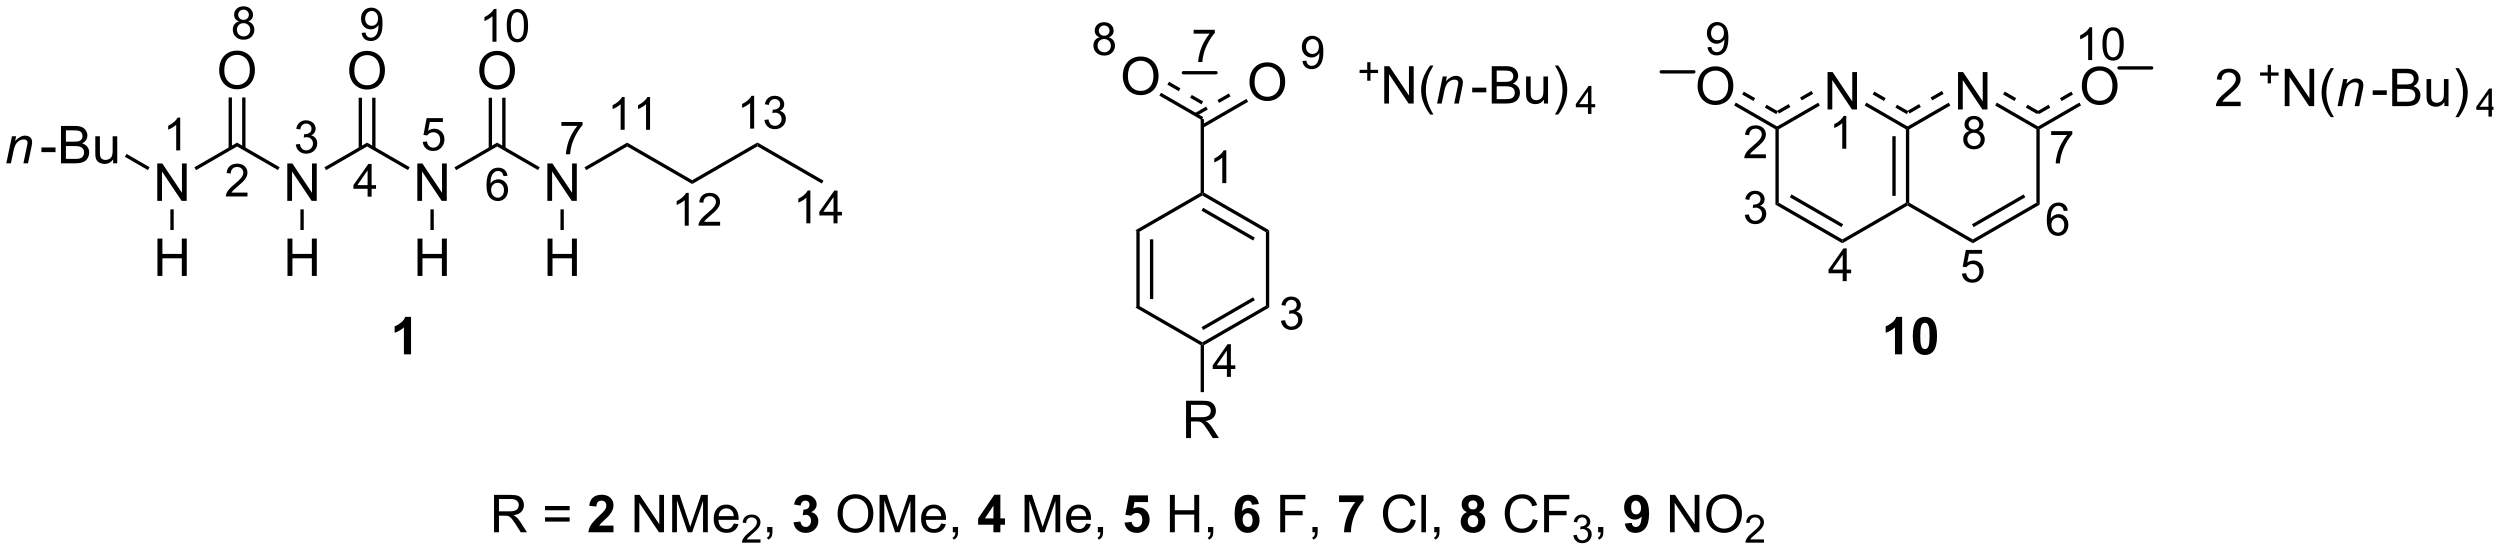 <?xml version="1.0" encoding="UTF-8"?>
<!DOCTYPE svg PUBLIC '-//W3C//DTD SVG 1.0//EN'
          'http://www.w3.org/TR/2001/REC-SVG-20010904/DTD/svg10.dtd'>
<svg stroke-dasharray="none" shape-rendering="auto" xmlns="http://www.w3.org/2000/svg" font-family="'Dialog'" text-rendering="auto" width="1024" fill-opacity="1" color-interpolation="auto" color-rendering="auto" preserveAspectRatio="xMidYMid meet" font-size="12px" viewBox="0 0 1024 226" fill="black" xmlns:xlink="http://www.w3.org/1999/xlink" stroke="black" image-rendering="auto" stroke-miterlimit="10" stroke-linecap="square" stroke-linejoin="miter" font-style="normal" stroke-width="1" height="226" stroke-dashoffset="0" font-weight="normal" stroke-opacity="1"
><!--Generated by the Batik Graphics2D SVG Generator--><defs id="genericDefs"
  /><g
  ><defs id="defs1"
    ><clipPath clipPathUnits="userSpaceOnUse" id="clipPath1"
      ><path d="M-0.333 1.886 L393.842 1.886 L393.842 88.536 L-0.333 88.536 L-0.333 1.886 Z"
      /></clipPath
      ><clipPath clipPathUnits="userSpaceOnUse" id="clipPath2"
      ><path d="M134.616 55.727 L134.616 139.967 L516.689 139.967 L516.689 55.727 Z"
      /></clipPath
      ><clipPath clipPathUnits="userSpaceOnUse" id="clipPath3"
      ><path d="M134.616 55.727 L134.616 139.967 L516.535 139.967 L516.535 55.727 Z"
      /></clipPath
    ></defs
    ><g transform="scale(2.598,2.598) translate(0.333,-1.886) matrix(1.029,0,0,1.029,-138.466,-55.434)"
    ><path d="M308.35 91.03 L308.86 91.325 L308.86 102.578 L308.35 102.872 ZM310.428 92.378 L310.428 101.525 L310.938 101.525 L310.938 92.378 Z" stroke="none" clip-path="url(#clipPath3)"
    /></g
    ><g transform="matrix(2.672,0,0,2.672,-358.846,-148.909)"
    ><path d="M308.35 102.872 L308.86 102.578 L318.605 108.204 L318.605 108.499 L318.35 108.646 Z" stroke="none" clip-path="url(#clipPath3)"
    /></g
    ><g transform="matrix(2.672,0,0,2.672,-358.846,-148.909)"
    ><path d="M318.86 108.646 L318.605 108.499 L318.605 108.204 L328.351 102.578 L328.861 102.872 ZM318.733 106.32 L326.655 101.746 L326.4 101.304 L318.478 105.878 Z" stroke="none" clip-path="url(#clipPath3)"
    /></g
    ><g transform="matrix(2.672,0,0,2.672,-358.846,-148.909)"
    ><path d="M328.861 102.872 L328.351 102.578 L328.351 91.325 L328.861 91.03 Z" stroke="none" clip-path="url(#clipPath3)"
    /></g
    ><g transform="matrix(2.672,0,0,2.672,-358.846,-148.909)"
    ><path d="M328.861 91.03 L328.351 91.325 L318.605 85.698 L318.605 85.404 L318.86 85.257 ZM326.655 92.157 L318.733 87.583 L318.478 88.025 L326.4 92.599 Z" stroke="none" clip-path="url(#clipPath3)"
    /></g
    ><g transform="matrix(2.672,0,0,2.672,-358.846,-148.909)"
    ><path d="M318.35 85.257 L318.605 85.404 L318.605 85.698 L308.86 91.325 L308.35 91.03 Z" stroke="none" clip-path="url(#clipPath3)"
    /></g
    ><g transform="matrix(2.672,0,0,2.672,-358.846,-148.909)"
    ><path d="M318.86 85.257 L318.605 85.404 L318.35 85.257 L318.35 74.043 L318.605 73.895 L318.86 74.043 Z" stroke="none" clip-path="url(#clipPath3)"
    /></g
    ><g transform="matrix(2.672,0,0,2.672,-358.846,-148.909)"
    ><path d="M306.419 67.43 Q306.419 66.003 307.185 65.198 Q307.951 64.391 309.162 64.391 Q309.953 64.391 310.589 64.771 Q311.227 65.148 311.56 65.826 Q311.896 66.503 311.896 67.362 Q311.896 68.234 311.544 68.922 Q311.193 69.609 310.547 69.964 Q309.904 70.318 309.156 70.318 Q308.349 70.318 307.711 69.927 Q307.076 69.534 306.748 68.859 Q306.419 68.182 306.419 67.43 ZM307.201 67.44 Q307.201 68.477 307.755 69.073 Q308.313 69.667 309.154 69.667 Q310.008 69.667 310.56 69.065 Q311.115 68.464 311.115 67.359 Q311.115 66.659 310.878 66.138 Q310.641 65.617 310.185 65.331 Q309.732 65.042 309.164 65.042 Q308.36 65.042 307.779 65.596 Q307.201 66.148 307.201 67.44 Z" stroke="none" clip-path="url(#clipPath3)"
    /></g
    ><g transform="matrix(2.672,0,0,2.672,-358.846,-148.909)"
    ><path d="M318.733 73.674 L312.279 69.948 L312.024 70.39 L318.478 74.116 ZM318.733 71.282 L316.99 70.276 L316.735 70.718 L318.478 71.724 ZM315.247 69.27 L313.504 68.263 L313.249 68.705 L314.992 69.712 Z" stroke="none" clip-path="url(#clipPath3)"
    /></g
    ><g transform="matrix(2.672,0,0,2.672,-358.846,-148.909)"
    ><path d="M325.835 68.327 Q325.835 66.9 326.601 66.095 Q327.366 65.288 328.577 65.288 Q329.369 65.288 330.004 65.668 Q330.642 66.046 330.976 66.723 Q331.312 67.4 331.312 68.259 Q331.312 69.131 330.96 69.819 Q330.609 70.506 329.963 70.861 Q329.32 71.215 328.572 71.215 Q327.765 71.215 327.127 70.824 Q326.491 70.431 326.163 69.756 Q325.835 69.079 325.835 68.327 ZM326.616 68.337 Q326.616 69.374 327.171 69.97 Q327.728 70.564 328.57 70.564 Q329.424 70.564 329.976 69.962 Q330.531 69.361 330.531 68.256 Q330.531 67.556 330.293 67.035 Q330.057 66.514 329.601 66.228 Q329.148 65.939 328.58 65.939 Q327.775 65.939 327.195 66.493 Q326.616 67.046 326.616 68.337 Z" stroke="none" clip-path="url(#clipPath3)"
    /></g
    ><g transform="matrix(2.672,0,0,2.672,-358.846,-148.909)"
    ><path d="M318.733 75.312 L325.627 71.332 L325.372 70.89 L318.478 74.87 ZM317.697 73.518 L319.44 72.512 L319.185 72.07 L317.442 73.076 ZM321.183 71.505 L322.926 70.499 L322.671 70.057 L320.928 71.064 Z" stroke="none" clip-path="url(#clipPath3)"
    /></g
    ><g transform="matrix(2.672,0,0,2.672,-358.846,-148.909)"
    ><path d="M343.885 68.104 L343.885 66.926 L342.716 66.926 L342.716 66.434 L343.885 66.434 L343.885 65.266 L344.384 65.266 L344.384 66.434 L345.551 66.434 L345.551 66.926 L344.384 66.926 L344.384 68.104 L343.885 68.104 Z" stroke="none" clip-path="url(#clipPath3)"
    /></g
    ><g transform="matrix(2.672,0,0,2.672,-358.846,-148.909)"
    ><path d="M346.495 71.599 L346.495 65.873 L347.274 65.873 L350.281 70.367 L350.281 65.873 L351.008 65.873 L351.008 71.599 L350.229 71.599 L347.221 67.099 L347.221 71.599 L346.495 71.599 ZM353.535 73.284 Q352.952 72.55 352.548 71.565 Q352.147 70.578 352.147 69.524 Q352.147 68.594 352.449 67.742 Q352.801 66.755 353.535 65.774 L354.038 65.774 Q353.567 66.586 353.413 66.935 Q353.176 67.474 353.038 68.06 Q352.871 68.789 352.871 69.529 Q352.871 71.406 354.038 73.284 L353.535 73.284 Z" stroke="none" clip-path="url(#clipPath3)"
    /></g
    ><g transform="matrix(2.672,0,0,2.672,-358.846,-148.909)"
    ><path d="M354.592 71.599 L355.46 67.451 L356.1 67.451 L355.949 68.172 Q356.366 67.748 356.728 67.552 Q357.092 67.357 357.473 67.357 Q357.975 67.357 358.262 67.63 Q358.551 67.904 358.551 68.36 Q358.551 68.591 358.449 69.086 L357.921 71.599 L357.215 71.599 L357.764 68.969 Q357.848 68.586 357.848 68.404 Q357.848 68.195 357.704 68.068 Q357.561 67.938 357.293 67.938 Q356.749 67.938 356.324 68.328 Q355.902 68.719 355.702 69.669 L355.301 71.599 L354.592 71.599 Z" stroke="none" clip-path="url(#clipPath3)"
    /></g
    ><g transform="matrix(2.672,0,0,2.672,-358.846,-148.909)"
    ><path d="M359.979 69.88 L359.979 69.172 L362.138 69.172 L362.138 69.88 L359.979 69.88 ZM362.974 71.599 L362.974 65.873 L365.122 65.873 Q365.779 65.873 366.175 66.047 Q366.573 66.219 366.797 66.581 Q367.021 66.943 367.021 67.336 Q367.021 67.703 366.82 68.029 Q366.622 68.352 366.221 68.552 Q366.74 68.703 367.018 69.07 Q367.3 69.438 367.3 69.938 Q367.3 70.341 367.128 70.688 Q366.958 71.031 366.708 71.219 Q366.458 71.406 366.081 71.503 Q365.706 71.599 365.159 71.599 L362.974 71.599 ZM363.732 68.279 L364.971 68.279 Q365.474 68.279 365.693 68.211 Q365.982 68.125 366.128 67.927 Q366.276 67.727 366.276 67.427 Q366.276 67.141 366.138 66.925 Q366.003 66.709 365.747 66.628 Q365.495 66.547 364.878 66.547 L363.732 66.547 L363.732 68.279 ZM363.732 70.922 L365.159 70.922 Q365.526 70.922 365.675 70.896 Q365.935 70.849 366.109 70.74 Q366.286 70.63 366.399 70.422 Q366.513 70.211 366.513 69.938 Q366.513 69.617 366.349 69.383 Q366.185 69.146 365.893 69.05 Q365.604 68.953 365.057 68.953 L363.732 68.953 L363.732 70.922 ZM370.971 71.599 L370.971 70.99 Q370.487 71.693 369.654 71.693 Q369.286 71.693 368.969 71.552 Q368.651 71.412 368.495 71.198 Q368.341 70.985 368.279 70.677 Q368.237 70.469 368.237 70.021 L368.237 67.451 L368.94 67.451 L368.94 69.75 Q368.94 70.302 368.982 70.492 Q369.05 70.771 369.263 70.93 Q369.479 71.086 369.794 71.086 Q370.112 71.086 370.388 70.925 Q370.667 70.763 370.781 70.485 Q370.896 70.203 370.896 69.672 L370.896 67.451 L371.599 67.451 L371.599 71.599 L370.971 71.599 ZM373.163 73.284 L372.658 73.284 Q373.827 71.406 373.827 69.529 Q373.827 68.794 373.658 68.07 Q373.525 67.485 373.288 66.945 Q373.134 66.594 372.658 65.774 L373.163 65.774 Q373.897 66.755 374.249 67.742 Q374.548 68.594 374.548 69.524 Q374.548 70.578 374.145 71.565 Q373.741 72.55 373.163 73.284 Z" stroke="none" clip-path="url(#clipPath3)"
    /></g
    ><g transform="matrix(2.672,0,0,2.672,-358.846,-148.909)"
    ><path d="M377.725 73.199 L377.725 72.17 L375.861 72.17 L375.861 71.688 L377.822 68.904 L378.252 68.904 L378.252 71.688 L378.832 71.688 L378.832 72.17 L378.252 72.17 L378.252 73.199 L377.725 73.199 ZM377.725 71.688 L377.725 69.75 L376.381 71.688 L377.725 71.688 Z" stroke="none" clip-path="url(#clipPath3)"
    /></g
    ><g stroke-width="0.51" transform="matrix(2.672,0,0,2.672,-358.846,-148.909)" stroke-linejoin="round" stroke-linecap="round"
    ><path fill="none" d="M315.704 66.876 L320.704 66.876" clip-path="url(#clipPath3)"
    /></g
    ><g transform="matrix(2.672,0,0,2.672,-358.846,-148.909)"
    ><path d="M414.451 72.506 L414.451 66.78 L415.229 66.78 L418.237 71.274 L418.237 66.78 L418.964 66.78 L418.964 72.506 L418.185 72.506 L415.177 68.006 L415.177 72.506 L414.451 72.506 Z" stroke="none" clip-path="url(#clipPath3)"
    /></g
    ><g transform="matrix(2.672,0,0,2.672,-358.846,-148.909)"
    ><path d="M406.461 75.552 L406.716 75.405 L406.971 75.552 L406.971 86.805 L406.461 87.1 Z" stroke="none" clip-path="url(#clipPath3)"
    /></g
    ><g transform="matrix(2.672,0,0,2.672,-358.846,-148.909)"
    ><path d="M406.461 87.1 L406.971 86.805 L416.716 92.432 L416.716 93.021 ZM408.667 85.973 L416.589 90.547 L416.844 90.105 L408.922 85.531 Z" stroke="none" clip-path="url(#clipPath3)"
    /></g
    ><g transform="matrix(2.672,0,0,2.672,-358.846,-148.909)"
    ><path d="M416.716 93.021 L416.716 92.432 L426.462 86.805 L426.717 86.953 L426.717 87.247 Z" stroke="none" clip-path="url(#clipPath3)"
    /></g
    ><g transform="matrix(2.672,0,0,2.672,-358.846,-148.909)"
    ><path d="M426.972 86.805 L426.717 86.953 L426.462 86.805 L426.462 75.552 L426.717 75.405 L426.972 75.552 ZM424.893 85.752 L424.893 76.605 L424.383 76.605 L424.383 85.752 Z" stroke="none" clip-path="url(#clipPath3)"
    /></g
    ><g transform="matrix(2.672,0,0,2.672,-358.846,-148.909)"
    ><path d="M426.844 75.184 L420.398 71.462 L420.143 71.904 L426.589 75.626 ZM426.844 72.784 L425.101 71.778 L424.846 72.219 L426.589 73.226 ZM423.358 70.771 L421.615 69.765 L421.36 70.207 L423.103 71.213 Z" stroke="none" clip-path="url(#clipPath3)"
    /></g
    ><g transform="matrix(2.672,0,0,2.672,-358.846,-148.909)"
    ><path d="M413.019 71.471 L406.588 75.184 L406.843 75.626 L413.274 71.913 ZM411.98 69.671 L410.237 70.677 L410.492 71.119 L412.235 70.113 ZM408.494 71.684 L406.751 72.69 L407.006 73.132 L408.749 72.126 Z" stroke="none" clip-path="url(#clipPath3)"
    /></g
    ><g transform="matrix(2.672,0,0,2.672,-358.846,-148.909)"
    ><path d="M434.451 72.506 L434.451 66.78 L435.23 66.78 L438.238 71.274 L438.238 66.78 L438.964 66.78 L438.964 72.506 L438.186 72.506 L435.178 68.006 L435.178 72.506 L434.451 72.506 Z" stroke="none" clip-path="url(#clipPath3)"
    /></g
    ><g transform="matrix(2.672,0,0,2.672,-358.846,-148.909)"
    ><path d="M426.717 87.247 L426.717 86.953 L426.972 86.805 L436.717 92.432 L436.717 93.021 Z" stroke="none" clip-path="url(#clipPath3)"
    /></g
    ><g transform="matrix(2.672,0,0,2.672,-358.846,-148.909)"
    ><path d="M436.717 93.021 L436.717 92.432 L446.462 86.805 L446.973 87.1 ZM436.845 90.547 L444.767 85.973 L444.511 85.531 L436.589 90.105 Z" stroke="none" clip-path="url(#clipPath3)"
    /></g
    ><g transform="matrix(2.672,0,0,2.672,-358.846,-148.909)"
    ><path d="M446.973 87.1 L446.462 86.805 L446.462 75.552 L446.717 75.405 L446.973 75.552 Z" stroke="none" clip-path="url(#clipPath3)"
    /></g
    ><g transform="matrix(2.672,0,0,2.672,-358.846,-148.909)"
    ><path d="M446.845 75.184 L440.399 71.462 L440.143 71.904 L446.59 75.626 ZM446.845 72.784 L445.102 71.778 L444.847 72.219 L446.59 73.226 ZM443.359 70.771 L441.616 69.765 L441.361 70.207 L443.104 71.213 Z" stroke="none" clip-path="url(#clipPath3)"
    /></g
    ><g transform="matrix(2.672,0,0,2.672,-358.846,-148.909)"
    ><path d="M433.02 71.471 L426.589 75.184 L426.844 75.626 L433.275 71.913 ZM431.981 69.671 L430.238 70.677 L430.493 71.119 L432.236 70.113 ZM428.495 71.684 L426.752 72.69 L427.007 73.132 L428.75 72.126 Z" stroke="none" clip-path="url(#clipPath3)"
    /></g
    ><g transform="matrix(2.672,0,0,2.672,-358.846,-148.909)"
    ><path d="M394.53 68.939 Q394.53 67.513 395.296 66.708 Q396.061 65.9 397.272 65.9 Q398.064 65.9 398.699 66.281 Q399.337 66.658 399.671 67.335 Q400.007 68.013 400.007 68.872 Q400.007 69.744 399.655 70.432 Q399.303 71.119 398.658 71.473 Q398.014 71.828 397.267 71.828 Q396.46 71.828 395.822 71.437 Q395.186 71.044 394.858 70.369 Q394.53 69.692 394.53 68.939 ZM395.311 68.95 Q395.311 69.986 395.866 70.583 Q396.423 71.177 397.264 71.177 Q398.118 71.177 398.671 70.575 Q399.225 69.973 399.225 68.869 Q399.225 68.169 398.988 67.648 Q398.751 67.127 398.296 66.841 Q397.842 66.552 397.275 66.552 Q396.47 66.552 395.889 67.106 Q395.311 67.658 395.311 68.95 Z" stroke="none" clip-path="url(#clipPath3)"
    /></g
    ><g transform="matrix(2.672,0,0,2.672,-358.846,-148.909)"
    ><path d="M406.843 75.184 L400.389 71.458 L400.134 71.9 L406.588 75.626 ZM406.843 72.792 L405.1 71.786 L404.845 72.228 L406.588 73.234 ZM403.357 70.779 L401.615 69.773 L401.359 70.215 L403.102 71.221 Z" stroke="none" clip-path="url(#clipPath3)"
    /></g
    ><g transform="matrix(2.672,0,0,2.672,-358.846,-148.909)"
    ><path d="M453.429 68.939 Q453.429 67.513 454.195 66.708 Q454.961 65.9 456.172 65.9 Q456.963 65.9 457.599 66.281 Q458.237 66.658 458.57 67.335 Q458.906 68.013 458.906 68.872 Q458.906 69.744 458.554 70.432 Q458.203 71.119 457.557 71.473 Q456.914 71.828 456.166 71.828 Q455.359 71.828 454.721 71.437 Q454.086 71.044 453.758 70.369 Q453.429 69.692 453.429 68.939 ZM454.211 68.95 Q454.211 69.986 454.765 70.583 Q455.323 71.177 456.164 71.177 Q457.018 71.177 457.57 70.575 Q458.125 69.973 458.125 68.869 Q458.125 68.169 457.888 67.648 Q457.651 67.127 457.195 66.841 Q456.742 66.552 456.174 66.552 Q455.37 66.552 454.789 67.106 Q454.211 67.658 454.211 68.95 Z" stroke="none" clip-path="url(#clipPath3)"
    /></g
    ><g transform="matrix(2.672,0,0,2.672,-358.846,-148.909)"
    ><path d="M446.973 75.552 L446.717 75.405 L446.717 75.11 L453.054 71.452 L453.309 71.894 ZM446.845 73.234 L448.588 72.228 L448.333 71.786 L446.59 72.792 ZM450.331 71.221 L452.074 70.215 L451.819 69.773 L450.076 70.779 Z" stroke="none" clip-path="url(#clipPath3)"
    /></g
    ><g transform="matrix(2.672,0,0,2.672,-358.846,-148.909)"
    ><path d="M477.777 71.323 L477.777 72 L473.99 72 Q473.982 71.745 474.074 71.511 Q474.217 71.125 474.534 70.75 Q474.855 70.375 475.456 69.883 Q476.389 69.117 476.717 68.669 Q477.045 68.222 477.045 67.823 Q477.045 67.406 476.745 67.12 Q476.449 66.831 475.967 66.831 Q475.459 66.831 475.154 67.136 Q474.849 67.44 474.847 67.979 L474.123 67.906 Q474.199 67.097 474.683 66.675 Q475.167 66.25 475.982 66.25 Q476.808 66.25 477.287 66.709 Q477.769 67.164 477.769 67.839 Q477.769 68.183 477.628 68.516 Q477.488 68.847 477.159 69.214 Q476.834 69.581 476.076 70.222 Q475.443 70.753 475.264 70.943 Q475.084 71.133 474.967 71.323 L477.777 71.323 Z" stroke="none" clip-path="url(#clipPath3)"
    /></g
    ><g transform="matrix(2.672,0,0,2.672,-358.846,-148.909)"
    ><path d="M481.924 68.505 L481.924 67.327 L480.754 67.327 L480.754 66.835 L481.924 66.835 L481.924 65.667 L482.422 65.667 L482.422 66.835 L483.59 66.835 L483.59 67.327 L482.422 67.327 L482.422 68.505 L481.924 68.505 Z" stroke="none" clip-path="url(#clipPath3)"
    /></g
    ><g transform="matrix(2.672,0,0,2.672,-358.846,-148.909)"
    ><path d="M484.533 72 L484.533 66.274 L485.312 66.274 L488.32 70.768 L488.32 66.274 L489.046 66.274 L489.046 72 L488.267 72 L485.26 67.5 L485.26 72 L484.533 72 ZM491.574 73.685 Q490.99 72.951 490.587 71.966 Q490.185 70.979 490.185 69.925 Q490.185 68.995 490.488 68.143 Q490.839 67.156 491.574 66.175 L492.076 66.175 Q491.605 66.987 491.451 67.336 Q491.214 67.875 491.076 68.461 Q490.909 69.19 490.909 69.93 Q490.909 71.808 492.076 73.685 L491.574 73.685 Z" stroke="none" clip-path="url(#clipPath3)"
    /></g
    ><g transform="matrix(2.672,0,0,2.672,-358.846,-148.909)"
    ><path d="M492.631 72 L493.498 67.852 L494.139 67.852 L493.988 68.573 Q494.404 68.149 494.766 67.953 Q495.131 67.758 495.511 67.758 Q496.014 67.758 496.3 68.031 Q496.589 68.305 496.589 68.761 Q496.589 68.992 496.488 69.487 L495.959 72 L495.253 72 L495.803 69.37 Q495.886 68.987 495.886 68.805 Q495.886 68.597 495.743 68.469 Q495.6 68.339 495.331 68.339 Q494.787 68.339 494.363 68.729 Q493.941 69.12 493.74 70.07 L493.339 72 L492.631 72 Z" stroke="none" clip-path="url(#clipPath3)"
    /></g
    ><g transform="matrix(2.672,0,0,2.672,-358.846,-148.909)"
    ><path d="M498.018 70.281 L498.018 69.573 L500.176 69.573 L500.176 70.281 L498.018 70.281 ZM501.012 72 L501.012 66.274 L503.161 66.274 Q503.817 66.274 504.213 66.448 Q504.611 66.62 504.835 66.982 Q505.059 67.344 505.059 67.737 Q505.059 68.104 504.859 68.43 Q504.661 68.753 504.26 68.953 Q504.778 69.104 505.057 69.472 Q505.338 69.839 505.338 70.339 Q505.338 70.742 505.166 71.089 Q504.997 71.433 504.747 71.62 Q504.497 71.808 504.119 71.904 Q503.744 72 503.197 72 L501.012 72 ZM501.77 68.68 L503.01 68.68 Q503.512 68.68 503.731 68.612 Q504.02 68.526 504.166 68.328 Q504.315 68.128 504.315 67.828 Q504.315 67.542 504.176 67.326 Q504.041 67.11 503.786 67.029 Q503.533 66.948 502.916 66.948 L501.77 66.948 L501.77 68.68 ZM501.77 71.323 L503.197 71.323 Q503.565 71.323 503.713 71.297 Q503.973 71.25 504.148 71.141 Q504.325 71.031 504.437 70.823 Q504.551 70.612 504.551 70.339 Q504.551 70.018 504.387 69.784 Q504.223 69.547 503.932 69.451 Q503.643 69.354 503.096 69.354 L501.77 69.354 L501.77 71.323 ZM509.01 72 L509.01 71.391 Q508.525 72.094 507.692 72.094 Q507.325 72.094 507.007 71.953 Q506.69 71.813 506.533 71.599 Q506.38 71.386 506.317 71.078 Q506.275 70.87 506.275 70.422 L506.275 67.852 L506.978 67.852 L506.978 70.151 Q506.978 70.703 507.02 70.893 Q507.088 71.172 507.301 71.331 Q507.518 71.487 507.833 71.487 Q508.15 71.487 508.426 71.326 Q508.705 71.164 508.82 70.886 Q508.934 70.604 508.934 70.073 L508.934 67.852 L509.637 67.852 L509.637 72 L509.01 72 ZM511.201 73.685 L510.696 73.685 Q511.865 71.808 511.865 69.93 Q511.865 69.195 511.696 68.472 Q511.563 67.886 511.326 67.347 Q511.173 66.995 510.696 66.175 L511.201 66.175 Q511.936 67.156 512.287 68.143 Q512.587 68.995 512.587 69.925 Q512.587 70.979 512.183 71.966 Q511.779 72.951 511.201 73.685 Z" stroke="none" clip-path="url(#clipPath3)"
    /></g
    ><g transform="matrix(2.672,0,0,2.672,-358.846,-148.909)"
    ><path d="M515.763 73.6 L515.763 72.571 L513.9 72.571 L513.9 72.088 L515.861 69.305 L516.29 69.305 L516.29 72.088 L516.87 72.088 L516.87 72.571 L516.29 72.571 L516.29 73.6 L515.763 73.6 ZM515.763 72.088 L515.763 70.151 L514.419 72.088 L515.763 72.088 Z" stroke="none" clip-path="url(#clipPath3)"
    /></g
    ><g stroke-width="0.51" transform="matrix(2.672,0,0,2.672,-358.846,-148.909)" stroke-linejoin="round" stroke-linecap="round"
    ><path fill="none" d="M388.953 66.743 L393.953 66.743" clip-path="url(#clipPath3)"
    /></g
    ><g stroke-width="0.51" transform="matrix(2.672,0,0,2.672,-358.846,-148.909)" stroke-linejoin="round" stroke-linecap="round"
    ><path fill="none" d="M459.128 66.141 L464.128 66.141" clip-path="url(#clipPath3)"
    /></g
    ><g transform="matrix(2.672,0,0,2.672,-358.846,-148.909)"
    ><path d="M210.03 137.319 L210.03 131.592 L212.569 131.592 Q213.335 131.592 213.733 131.746 Q214.132 131.899 214.369 132.29 Q214.608 132.68 214.608 133.154 Q214.608 133.764 214.213 134.183 Q213.819 134.6 212.994 134.712 Q213.296 134.858 213.452 134.998 Q213.783 135.303 214.08 135.759 L215.077 137.319 L214.124 137.319 L213.366 136.126 Q213.033 135.61 212.817 135.337 Q212.603 135.063 212.434 134.954 Q212.265 134.845 212.088 134.803 Q211.96 134.774 211.666 134.774 L210.788 134.774 L210.788 137.319 L210.03 137.319 ZM210.788 134.118 L212.416 134.118 Q212.937 134.118 213.228 134.011 Q213.523 133.904 213.673 133.667 Q213.827 133.43 213.827 133.154 Q213.827 132.748 213.53 132.488 Q213.236 132.225 212.601 132.225 L210.788 132.225 L210.788 134.118 ZM221.627 133.951 L217.845 133.951 L217.845 133.295 L221.627 133.295 L221.627 133.951 ZM221.627 135.688 L217.845 135.688 L217.845 135.032 L221.627 135.032 L221.627 135.688 Z" stroke="none" clip-path="url(#clipPath3)"
    /></g
    ><g transform="matrix(2.672,0,0,2.672,-358.846,-148.909)"
    ><path d="M228.341 136.298 L228.341 137.319 L224.495 137.319 Q224.558 136.74 224.87 136.222 Q225.183 135.704 226.105 134.85 Q226.847 134.157 227.013 133.912 Q227.24 133.571 227.24 133.24 Q227.24 132.873 227.042 132.675 Q226.847 132.477 226.498 132.477 Q226.154 132.477 225.951 132.686 Q225.748 132.891 225.716 133.373 L224.623 133.264 Q224.722 132.358 225.237 131.964 Q225.753 131.569 226.526 131.569 Q227.373 131.569 227.857 132.027 Q228.341 132.483 228.341 133.162 Q228.341 133.548 228.203 133.899 Q228.065 134.248 227.763 134.631 Q227.565 134.884 227.045 135.36 Q226.526 135.837 226.386 135.993 Q226.248 136.149 226.162 136.298 L228.341 136.298 Z" stroke="none" clip-path="url(#clipPath3)"
    /></g
    ><g transform="matrix(2.672,0,0,2.672,-358.846,-148.909)"
    ><path d="M231.576 137.319 L231.576 131.592 L232.355 131.592 L235.362 136.087 L235.362 131.592 L236.089 131.592 L236.089 137.319 L235.31 137.319 L232.302 132.819 L232.302 137.319 L231.576 137.319 ZM237.338 137.319 L237.338 131.592 L238.478 131.592 L239.835 135.647 Q240.022 136.212 240.108 136.493 Q240.205 136.18 240.413 135.576 L241.783 131.592 L242.804 131.592 L242.804 137.319 L242.072 137.319 L242.072 132.524 L240.408 137.319 L239.726 137.319 L238.069 132.444 L238.069 137.319 L237.338 137.319 ZM246.775 135.983 L247.502 136.071 Q247.33 136.709 246.864 137.061 Q246.4 137.412 245.679 137.412 Q244.767 137.412 244.233 136.852 Q243.702 136.29 243.702 135.279 Q243.702 134.233 244.241 133.654 Q244.78 133.076 245.64 133.076 Q246.47 133.076 246.996 133.644 Q247.525 134.209 247.525 135.235 Q247.525 135.298 247.522 135.423 L244.429 135.423 Q244.468 136.108 244.814 136.472 Q245.163 136.834 245.681 136.834 Q246.069 136.834 246.343 136.631 Q246.616 136.428 246.775 135.983 ZM244.468 134.845 L246.783 134.845 Q246.736 134.321 246.517 134.061 Q246.181 133.654 245.647 133.654 Q245.163 133.654 244.832 133.98 Q244.502 134.303 244.468 134.845 Z" stroke="none" clip-path="url(#clipPath3)"
    /></g
    ><g transform="matrix(2.672,0,0,2.672,-358.846,-148.909)"
    ><path d="M250.879 138.411 L250.879 138.918 L248.039 138.918 Q248.033 138.727 248.101 138.551 Q248.209 138.262 248.447 137.981 Q248.687 137.7 249.138 137.331 Q249.838 136.756 250.084 136.421 Q250.33 136.084 250.33 135.786 Q250.33 135.473 250.105 135.258 Q249.882 135.042 249.521 135.042 Q249.14 135.042 248.912 135.27 Q248.683 135.499 248.681 135.903 L248.138 135.848 Q248.195 135.241 248.558 134.924 Q248.922 134.606 249.533 134.606 Q250.152 134.606 250.511 134.95 Q250.873 135.292 250.873 135.797 Q250.873 136.055 250.767 136.305 Q250.662 136.553 250.416 136.829 Q250.172 137.104 249.603 137.584 Q249.129 137.983 248.994 138.125 Q248.859 138.268 248.771 138.411 L250.879 138.411 Z" stroke="none" clip-path="url(#clipPath3)"
    /></g
    ><g transform="matrix(2.672,0,0,2.672,-358.846,-148.909)"
    ><path d="M251.905 137.319 L251.905 136.516 L252.707 136.516 L252.707 137.319 Q252.707 137.761 252.551 138.032 Q252.394 138.303 252.053 138.451 L251.858 138.152 Q252.082 138.053 252.186 137.863 Q252.293 137.675 252.303 137.319 L251.905 137.319 Z" stroke="none" clip-path="url(#clipPath3)"
    /></g
    ><g transform="matrix(2.672,0,0,2.672,-358.846,-148.909)"
    ><path d="M255.941 135.798 L257.004 135.67 Q257.053 136.076 257.275 136.292 Q257.499 136.506 257.816 136.506 Q258.155 136.506 258.387 136.248 Q258.621 135.99 258.621 135.553 Q258.621 135.139 258.397 134.897 Q258.176 134.654 257.855 134.654 Q257.644 134.654 257.35 134.735 L257.473 133.842 Q257.918 133.852 258.152 133.649 Q258.387 133.444 258.387 133.102 Q258.387 132.813 258.215 132.641 Q258.043 132.47 257.757 132.47 Q257.475 132.47 257.275 132.665 Q257.077 132.86 257.035 133.235 L256.022 133.063 Q256.129 132.545 256.34 132.235 Q256.553 131.923 256.934 131.746 Q257.316 131.569 257.788 131.569 Q258.598 131.569 259.085 132.084 Q259.488 132.506 259.488 133.037 Q259.488 133.79 258.663 134.24 Q259.155 134.345 259.449 134.712 Q259.746 135.079 259.746 135.6 Q259.746 136.352 259.194 136.886 Q258.644 137.417 257.824 137.417 Q257.046 137.417 256.533 136.97 Q256.022 136.522 255.941 135.798 Z" stroke="none" clip-path="url(#clipPath3)"
    /></g
    ><g transform="matrix(2.672,0,0,2.672,-358.846,-148.909)"
    ><path d="M262.699 134.529 Q262.699 133.102 263.465 132.298 Q264.23 131.49 265.441 131.49 Q266.233 131.49 266.868 131.871 Q267.507 132.248 267.84 132.925 Q268.176 133.602 268.176 134.462 Q268.176 135.334 267.824 136.022 Q267.473 136.709 266.827 137.063 Q266.184 137.417 265.436 137.417 Q264.629 137.417 263.991 137.027 Q263.355 136.634 263.027 135.959 Q262.699 135.282 262.699 134.529 ZM263.48 134.54 Q263.48 135.576 264.035 136.173 Q264.592 136.766 265.434 136.766 Q266.288 136.766 266.84 136.165 Q267.394 135.563 267.394 134.459 Q267.394 133.759 267.158 133.238 Q266.921 132.717 266.465 132.43 Q266.012 132.141 265.444 132.141 Q264.639 132.141 264.059 132.696 Q263.48 133.248 263.48 134.54 ZM269.128 137.319 L269.128 131.592 L270.268 131.592 L271.625 135.647 Q271.812 136.212 271.898 136.493 Q271.995 136.18 272.203 135.576 L273.573 131.592 L274.594 131.592 L274.594 137.319 L273.862 137.319 L273.862 132.524 L272.198 137.319 L271.516 137.319 L269.859 132.444 L269.859 137.319 L269.128 137.319 ZM278.565 135.983 L279.292 136.071 Q279.12 136.709 278.654 137.061 Q278.19 137.412 277.469 137.412 Q276.557 137.412 276.023 136.852 Q275.492 136.29 275.492 135.279 Q275.492 134.233 276.031 133.654 Q276.57 133.076 277.43 133.076 Q278.26 133.076 278.786 133.644 Q279.315 134.209 279.315 135.235 Q279.315 135.298 279.312 135.423 L276.219 135.423 Q276.258 136.108 276.604 136.472 Q276.953 136.834 277.471 136.834 Q277.859 136.834 278.133 136.631 Q278.406 136.428 278.565 135.983 ZM276.258 134.845 L278.573 134.845 Q278.526 134.321 278.307 134.061 Q277.971 133.654 277.438 133.654 Q276.953 133.654 276.622 133.98 Q276.292 134.303 276.258 134.845 ZM280.358 137.319 L280.358 136.516 L281.16 136.516 L281.16 137.319 Q281.16 137.761 281.004 138.032 Q280.848 138.303 280.507 138.451 L280.311 138.152 Q280.535 138.053 280.639 137.863 Q280.746 137.675 280.757 137.319 L280.358 137.319 Z" stroke="none" clip-path="url(#clipPath3)"
    /></g
    ><g transform="matrix(2.672,0,0,2.672,-358.846,-148.909)"
    ><path d="M286.585 137.319 L286.585 136.165 L284.241 136.165 L284.241 135.204 L286.725 131.569 L287.647 131.569 L287.647 135.201 L288.358 135.201 L288.358 136.165 L287.647 136.165 L287.647 137.319 L286.585 137.319 ZM286.585 135.201 L286.585 133.243 L285.269 135.201 L286.585 135.201 Z" stroke="none" clip-path="url(#clipPath3)"
    /></g
    ><g transform="matrix(2.672,0,0,2.672,-358.846,-148.909)"
    ><path d="M291.358 137.319 L291.358 131.592 L292.499 131.592 L293.856 135.647 Q294.043 136.212 294.129 136.493 Q294.225 136.18 294.434 135.576 L295.803 131.592 L296.824 131.592 L296.824 137.319 L296.092 137.319 L296.092 132.524 L294.428 137.319 L293.746 137.319 L292.09 132.444 L292.09 137.319 L291.358 137.319 ZM300.796 135.983 L301.522 136.071 Q301.35 136.709 300.884 137.061 Q300.421 137.412 299.699 137.412 Q298.788 137.412 298.254 136.852 Q297.723 136.29 297.723 135.279 Q297.723 134.233 298.262 133.654 Q298.801 133.076 299.66 133.076 Q300.491 133.076 301.017 133.644 Q301.546 134.209 301.546 135.235 Q301.546 135.298 301.543 135.423 L298.449 135.423 Q298.488 136.108 298.835 136.472 Q299.184 136.834 299.702 136.834 Q300.09 136.834 300.363 136.631 Q300.637 136.428 300.796 135.983 ZM298.488 134.845 L300.803 134.845 Q300.757 134.321 300.538 134.061 Q300.202 133.654 299.668 133.654 Q299.184 133.654 298.853 133.98 Q298.522 134.303 298.488 134.845 ZM302.589 137.319 L302.589 136.516 L303.391 136.516 L303.391 137.319 Q303.391 137.761 303.234 138.032 Q303.078 138.303 302.737 138.451 L302.542 138.152 Q302.766 138.053 302.87 137.863 Q302.977 137.675 302.987 137.319 L302.589 137.319 Z" stroke="none" clip-path="url(#clipPath3)"
    /></g
    ><g transform="matrix(2.672,0,0,2.672,-358.846,-148.909)"
    ><path d="M306.68 135.845 L307.773 135.733 Q307.82 136.102 308.05 136.321 Q308.281 136.537 308.581 136.537 Q308.925 136.537 309.161 136.259 Q309.401 135.977 309.401 135.415 Q309.401 134.889 309.164 134.626 Q308.93 134.36 308.55 134.36 Q308.078 134.36 307.703 134.779 L306.812 134.649 L307.375 131.67 L310.276 131.67 L310.276 132.696 L308.206 132.696 L308.034 133.67 Q308.401 133.485 308.784 133.485 Q309.516 133.485 310.023 134.016 Q310.531 134.548 310.531 135.397 Q310.531 136.102 310.12 136.657 Q309.562 137.417 308.57 137.417 Q307.776 137.417 307.276 136.99 Q306.776 136.563 306.68 135.845 Z" stroke="none" clip-path="url(#clipPath3)"
    /></g
    ><g transform="matrix(2.672,0,0,2.672,-358.846,-148.909)"
    ><path d="M313.635 137.319 L313.635 131.592 L314.393 131.592 L314.393 133.944 L317.37 133.944 L317.37 131.592 L318.128 131.592 L318.128 137.319 L317.37 137.319 L317.37 134.618 L314.393 134.618 L314.393 137.319 L313.635 137.319 ZM319.483 137.319 L319.483 136.516 L320.285 136.516 L320.285 137.319 Q320.285 137.761 320.129 138.032 Q319.973 138.303 319.632 138.451 L319.436 138.152 Q319.66 138.053 319.764 137.863 Q319.871 137.675 319.882 137.319 L319.483 137.319 Z" stroke="none" clip-path="url(#clipPath3)"
    /></g
    ><g transform="matrix(2.672,0,0,2.672,-358.846,-148.909)"
    ><path d="M327.277 132.993 L326.215 133.11 Q326.176 132.782 326.012 132.626 Q325.848 132.47 325.585 132.47 Q325.238 132.47 324.996 132.782 Q324.757 133.095 324.694 134.084 Q325.105 133.6 325.715 133.6 Q326.402 133.6 326.892 134.123 Q327.382 134.647 327.382 135.475 Q327.382 136.352 326.866 136.886 Q326.35 137.417 325.543 137.417 Q324.676 137.417 324.116 136.743 Q323.559 136.069 323.559 134.532 Q323.559 132.959 324.139 132.264 Q324.723 131.569 325.652 131.569 Q326.303 131.569 326.73 131.933 Q327.16 132.298 327.277 132.993 ZM324.788 135.389 Q324.788 135.923 325.033 136.214 Q325.28 136.506 325.598 136.506 Q325.902 136.506 326.105 136.269 Q326.309 136.029 326.309 135.485 Q326.309 134.928 326.09 134.667 Q325.871 134.407 325.543 134.407 Q325.225 134.407 325.007 134.657 Q324.788 134.904 324.788 135.389 Z" stroke="none" clip-path="url(#clipPath3)"
    /></g
    ><g transform="matrix(2.672,0,0,2.672,-358.846,-148.909)"
    ><path d="M330.546 137.319 L330.546 131.592 L334.41 131.592 L334.41 132.266 L331.303 132.266 L331.303 134.04 L333.991 134.04 L333.991 134.717 L331.303 134.717 L331.303 137.319 L330.546 137.319 ZM335.487 137.319 L335.487 136.516 L336.289 136.516 L336.289 137.319 Q336.289 137.761 336.133 138.032 Q335.977 138.303 335.635 138.451 L335.44 138.152 Q335.664 138.053 335.768 137.863 Q335.875 137.675 335.885 137.319 L335.487 137.319 Z" stroke="none" clip-path="url(#clipPath3)"
    /></g
    ><g transform="matrix(2.672,0,0,2.672,-358.846,-148.909)"
    ><path d="M339.562 132.688 L339.562 131.67 L343.315 131.67 L343.315 132.467 Q342.851 132.923 342.37 133.779 Q341.891 134.634 341.638 135.597 Q341.385 136.561 341.391 137.319 L340.331 137.319 Q340.359 136.131 340.82 134.897 Q341.284 133.662 342.057 132.688 L339.562 132.688 Z" stroke="none" clip-path="url(#clipPath3)"
    /></g
    ><g transform="matrix(2.672,0,0,2.672,-358.846,-148.909)"
    ><path d="M350.596 135.311 L351.354 135.501 Q351.117 136.436 350.497 136.928 Q349.878 137.417 348.984 137.417 Q348.057 137.417 347.477 137.04 Q346.899 136.662 346.594 135.949 Q346.292 135.233 346.292 134.412 Q346.292 133.516 346.633 132.852 Q346.977 132.186 347.607 131.839 Q348.237 131.493 348.995 131.493 Q349.854 131.493 350.44 131.93 Q351.026 132.368 351.258 133.162 L350.51 133.337 Q350.312 132.712 349.932 132.428 Q349.555 132.141 348.979 132.141 Q348.32 132.141 347.875 132.459 Q347.432 132.774 347.253 133.308 Q347.073 133.842 347.073 134.407 Q347.073 135.139 347.286 135.683 Q347.5 136.227 347.948 136.498 Q348.399 136.766 348.922 136.766 Q349.557 136.766 349.997 136.399 Q350.44 136.032 350.596 135.311 ZM352.184 137.319 L352.184 131.592 L352.887 131.592 L352.887 137.319 L352.184 137.319 ZM354.159 137.319 L354.159 136.516 L354.961 136.516 L354.961 137.319 Q354.961 137.761 354.805 138.032 Q354.649 138.303 354.307 138.451 L354.112 138.152 Q354.336 138.053 354.44 137.863 Q354.547 137.675 354.557 137.319 L354.159 137.319 Z" stroke="none" clip-path="url(#clipPath3)"
    /></g
    ><g transform="matrix(2.672,0,0,2.672,-358.846,-148.909)"
    ><path d="M359.174 134.227 Q358.75 134.048 358.555 133.735 Q358.362 133.42 358.362 133.045 Q358.362 132.404 358.81 131.988 Q359.258 131.569 360.081 131.569 Q360.898 131.569 361.349 131.988 Q361.799 132.404 361.799 133.045 Q361.799 133.444 361.591 133.753 Q361.385 134.063 361.01 134.227 Q361.487 134.42 361.734 134.787 Q361.984 135.154 361.984 135.634 Q361.984 136.428 361.476 136.925 Q360.971 137.42 360.133 137.42 Q359.351 137.42 358.831 137.009 Q358.219 136.524 358.219 135.68 Q358.219 135.217 358.448 134.829 Q358.68 134.438 359.174 134.227 ZM359.401 133.123 Q359.401 133.451 359.586 133.636 Q359.773 133.819 360.081 133.819 Q360.393 133.819 360.581 133.634 Q360.768 133.446 360.768 133.118 Q360.768 132.811 360.583 132.626 Q360.398 132.438 360.094 132.438 Q359.776 132.438 359.589 132.626 Q359.401 132.813 359.401 133.123 ZM359.299 135.576 Q359.299 136.029 359.531 136.285 Q359.766 136.537 360.112 136.537 Q360.453 136.537 360.674 136.292 Q360.898 136.048 360.898 135.587 Q360.898 135.186 360.672 134.941 Q360.445 134.696 360.096 134.696 Q359.695 134.696 359.497 134.975 Q359.299 135.251 359.299 135.576 Z" stroke="none" clip-path="url(#clipPath3)"
    /></g
    ><g transform="matrix(2.672,0,0,2.672,-358.846,-148.909)"
    ><path d="M369.268 135.311 L370.026 135.501 Q369.789 136.436 369.169 136.928 Q368.549 137.417 367.656 137.417 Q366.729 137.417 366.148 137.04 Q365.57 136.662 365.266 135.949 Q364.964 135.233 364.964 134.412 Q364.964 133.516 365.305 132.852 Q365.648 132.186 366.279 131.839 Q366.909 131.493 367.667 131.493 Q368.526 131.493 369.112 131.93 Q369.698 132.368 369.93 133.162 L369.182 133.337 Q368.984 132.712 368.604 132.428 Q368.226 132.141 367.651 132.141 Q366.992 132.141 366.547 132.459 Q366.104 132.774 365.924 133.308 Q365.745 133.842 365.745 134.407 Q365.745 135.139 365.958 135.683 Q366.172 136.227 366.62 136.498 Q367.07 136.766 367.594 136.766 Q368.229 136.766 368.669 136.399 Q369.112 136.032 369.268 135.311 ZM370.999 137.319 L370.999 131.592 L374.863 131.592 L374.863 132.266 L371.757 132.266 L371.757 134.04 L374.444 134.04 L374.444 134.717 L371.757 134.717 L371.757 137.319 L370.999 137.319 Z" stroke="none" clip-path="url(#clipPath3)"
    /></g
    ><g transform="matrix(2.672,0,0,2.672,-358.846,-148.909)"
    ><path d="M375.481 137.784 L376.009 137.713 Q376.1 138.163 376.317 138.36 Q376.536 138.557 376.85 138.557 Q377.221 138.557 377.477 138.299 Q377.735 138.042 377.735 137.661 Q377.735 137.297 377.497 137.063 Q377.26 136.827 376.893 136.827 Q376.745 136.827 376.522 136.885 L376.581 136.422 Q376.634 136.428 376.665 136.428 Q377.003 136.428 377.272 136.252 Q377.542 136.077 377.542 135.709 Q377.542 135.421 377.344 135.231 Q377.149 135.04 376.839 135.04 Q376.53 135.04 376.325 135.233 Q376.12 135.426 376.061 135.813 L375.534 135.719 Q375.632 135.188 375.973 134.897 Q376.317 134.606 376.827 134.606 Q377.178 134.606 377.473 134.756 Q377.77 134.907 377.926 135.168 Q378.083 135.428 378.083 135.721 Q378.083 136 377.932 136.229 Q377.784 136.458 377.491 136.592 Q377.872 136.68 378.083 136.958 Q378.294 137.233 378.294 137.649 Q378.294 138.212 377.884 138.604 Q377.473 138.995 376.846 138.995 Q376.282 138.995 375.907 138.659 Q375.534 138.321 375.481 137.784 Z" stroke="none" clip-path="url(#clipPath3)"
    /></g
    ><g transform="matrix(2.672,0,0,2.672,-358.846,-148.909)"
    ><path d="M379.277 137.319 L379.277 136.516 L380.079 136.516 L380.079 137.319 Q380.079 137.761 379.923 138.032 Q379.767 138.303 379.425 138.451 L379.23 138.152 Q379.454 138.053 379.558 137.863 Q379.665 137.675 379.675 137.319 L379.277 137.319 Z" stroke="none" clip-path="url(#clipPath3)"
    /></g
    ><g transform="matrix(2.672,0,0,2.672,-358.846,-148.909)"
    ><path d="M383.376 135.993 L384.438 135.876 Q384.478 136.201 384.642 136.358 Q384.806 136.514 385.074 136.514 Q385.415 136.514 385.652 136.201 Q385.892 135.889 385.957 134.904 Q385.543 135.384 384.923 135.384 Q384.246 135.384 383.756 134.863 Q383.267 134.342 383.267 133.506 Q383.267 132.634 383.782 132.102 Q384.3 131.569 385.103 131.569 Q385.972 131.569 386.53 132.243 Q387.089 132.915 387.089 134.459 Q387.089 136.029 386.506 136.725 Q385.925 137.42 384.993 137.42 Q384.321 137.42 383.907 137.063 Q383.493 136.704 383.376 135.993 ZM385.86 133.595 Q385.86 133.063 385.616 132.772 Q385.371 132.477 385.05 132.477 Q384.746 132.477 384.545 132.72 Q384.345 132.959 384.345 133.506 Q384.345 134.061 384.563 134.321 Q384.782 134.579 385.11 134.579 Q385.425 134.579 385.642 134.329 Q385.86 134.079 385.86 133.595 Z" stroke="none" clip-path="url(#clipPath3)"
    /></g
    ><g transform="matrix(2.672,0,0,2.672,-358.846,-148.909)"
    ><path d="M390.293 137.319 L390.293 131.592 L391.071 131.592 L394.079 136.087 L394.079 131.592 L394.806 131.592 L394.806 137.319 L394.027 137.319 L391.019 132.819 L391.019 137.319 L390.293 137.319 ZM395.849 134.529 Q395.849 133.102 396.614 132.298 Q397.38 131.49 398.591 131.49 Q399.382 131.49 400.018 131.871 Q400.656 132.248 400.989 132.925 Q401.325 133.602 401.325 134.462 Q401.325 135.334 400.974 136.022 Q400.622 136.709 399.976 137.063 Q399.333 137.417 398.586 137.417 Q397.778 137.417 397.14 137.027 Q396.505 136.634 396.177 135.959 Q395.849 135.282 395.849 134.529 ZM396.63 134.54 Q396.63 135.576 397.185 136.173 Q397.742 136.766 398.583 136.766 Q399.437 136.766 399.989 136.165 Q400.544 135.563 400.544 134.459 Q400.544 133.759 400.307 133.238 Q400.07 132.717 399.614 132.43 Q399.161 132.141 398.593 132.141 Q397.789 132.141 397.208 132.696 Q396.63 133.248 396.63 134.54 Z" stroke="none" clip-path="url(#clipPath3)"
    /></g
    ><g transform="matrix(2.672,0,0,2.672,-358.846,-148.909)"
    ><path d="M404.705 138.411 L404.705 138.918 L401.865 138.918 Q401.859 138.727 401.927 138.551 Q402.035 138.262 402.273 137.981 Q402.513 137.7 402.964 137.331 Q403.664 136.756 403.91 136.421 Q404.156 136.084 404.156 135.786 Q404.156 135.473 403.931 135.258 Q403.709 135.042 403.347 135.042 Q402.966 135.042 402.738 135.27 Q402.51 135.499 402.507 135.903 L401.964 135.848 Q402.021 135.241 402.385 134.924 Q402.748 134.606 403.359 134.606 Q403.978 134.606 404.338 134.95 Q404.699 135.292 404.699 135.797 Q404.699 136.055 404.593 136.305 Q404.488 136.553 404.242 136.829 Q403.998 137.104 403.429 137.584 Q402.955 137.983 402.82 138.125 Q402.685 138.268 402.597 138.411 L404.705 138.411 Z" stroke="none" clip-path="url(#clipPath3)"
    /></g
    ><g transform="matrix(2.672,0,0,2.672,-358.846,-148.909)"
    ><path d="M425.88 110.051 L424.783 110.051 L424.783 105.913 Q424.182 106.475 423.364 106.746 L423.364 105.749 Q423.794 105.608 424.296 105.217 Q424.801 104.824 424.989 104.301 L425.88 104.301 L425.88 110.051 ZM429.376 104.301 Q430.209 104.301 430.678 104.894 Q431.235 105.597 431.235 107.225 Q431.235 108.85 430.673 109.561 Q430.209 110.15 429.376 110.15 Q428.54 110.15 428.027 109.506 Q427.516 108.863 427.516 107.215 Q427.516 105.597 428.079 104.886 Q428.545 104.301 429.376 104.301 ZM429.376 105.209 Q429.178 105.209 429.022 105.337 Q428.865 105.465 428.779 105.793 Q428.665 106.217 428.665 107.225 Q428.665 108.233 428.766 108.611 Q428.868 108.988 429.022 109.113 Q429.178 109.238 429.376 109.238 Q429.576 109.238 429.733 109.111 Q429.889 108.983 429.975 108.655 Q430.087 108.233 430.087 107.225 Q430.087 106.217 429.985 105.842 Q429.884 105.465 429.73 105.337 Q429.576 105.209 429.376 105.209 Z" stroke="none" clip-path="url(#clipPath3)"
    /></g
    ><g transform="matrix(2.672,0,0,2.672,-358.846,-148.909)"
    ><path d="M167.9 66.528 Q167.9 65.101 168.666 64.296 Q169.431 63.489 170.642 63.489 Q171.434 63.489 172.069 63.869 Q172.707 64.246 173.041 64.924 Q173.376 65.601 173.376 66.46 Q173.376 67.332 173.025 68.02 Q172.673 68.707 172.028 69.062 Q171.384 69.416 170.637 69.416 Q169.83 69.416 169.192 69.025 Q168.556 68.632 168.228 67.957 Q167.9 67.28 167.9 66.528 ZM168.681 66.538 Q168.681 67.575 169.236 68.171 Q169.793 68.765 170.634 68.765 Q171.488 68.765 172.041 68.163 Q172.595 67.562 172.595 66.457 Q172.595 65.757 172.358 65.236 Q172.121 64.715 171.666 64.429 Q171.212 64.14 170.645 64.14 Q169.84 64.14 169.259 64.694 Q168.681 65.246 168.681 66.538 Z" stroke="none" clip-path="url(#clipPath3)"
    /></g
    ><g transform="matrix(2.672,0,0,2.672,-358.846,-148.909)"
    ><path d="M169.343 70.672 L169.343 78.489 L169.853 78.489 L169.853 70.672 ZM171.421 70.672 L171.421 78.489 L171.931 78.489 L171.931 70.672 Z" stroke="none" clip-path="url(#clipPath3)"
    /></g
    ><g transform="matrix(2.672,0,0,2.672,-358.846,-148.909)"
    ><path d="M178.338 86.519 L178.338 80.792 L179.117 80.792 L182.125 85.287 L182.125 80.792 L182.851 80.792 L182.851 86.519 L182.072 86.519 L179.065 82.019 L179.065 86.519 L178.338 86.519 Z" stroke="none" clip-path="url(#clipPath3)"
    /></g
    ><g transform="matrix(2.672,0,0,2.672,-358.846,-148.909)"
    ><path d="M170.637 78.184 L170.637 77.595 L177.162 81.362 L176.906 81.804 Z" stroke="none" clip-path="url(#clipPath3)"
    /></g
    ><g transform="matrix(2.672,0,0,2.672,-358.846,-148.909)"
    ><path d="M158.405 86.519 L158.405 80.792 L159.183 80.792 L162.191 85.287 L162.191 80.792 L162.917 80.792 L162.917 86.519 L162.139 86.519 L159.131 82.019 L159.131 86.519 L158.405 86.519 Z" stroke="none" clip-path="url(#clipPath3)"
    /></g
    ><g transform="matrix(2.672,0,0,2.672,-358.846,-148.909)"
    ><path d="M170.637 77.595 L170.637 78.184 L164.352 81.813 L164.096 81.371 Z" stroke="none" clip-path="url(#clipPath3)"
    /></g
    ><g transform="matrix(2.672,0,0,2.672,-358.846,-148.909)"
    ><path d="M184.285 81.813 L184.03 81.371 L190.57 77.595 L190.57 78.184 Z" stroke="none" clip-path="url(#clipPath3)"
    /></g
    ><g transform="matrix(2.672,0,0,2.672,-358.846,-148.909)"
    ><path d="M198.272 86.519 L198.272 80.792 L199.05 80.792 L202.058 85.287 L202.058 80.792 L202.785 80.792 L202.785 86.519 L202.006 86.519 L198.998 82.019 L198.998 86.519 L198.272 86.519 Z" stroke="none" clip-path="url(#clipPath3)"
    /></g
    ><g transform="matrix(2.672,0,0,2.672,-358.846,-148.909)"
    ><path d="M190.57 78.184 L190.57 77.595 L197.095 81.362 L196.84 81.804 Z" stroke="none" clip-path="url(#clipPath3)"
    /></g
    ><g transform="matrix(2.672,0,0,2.672,-358.846,-148.909)"
    ><path d="M187.833 66.567 Q187.833 65.139 188.599 64.335 Q189.365 63.528 190.576 63.528 Q191.367 63.528 192.003 63.908 Q192.641 64.285 192.974 64.962 Q193.31 65.639 193.31 66.499 Q193.31 67.371 192.958 68.059 Q192.607 68.746 191.961 69.1 Q191.318 69.455 190.57 69.455 Q189.763 69.455 189.125 69.064 Q188.49 68.671 188.161 67.996 Q187.833 67.319 187.833 66.567 ZM188.615 66.577 Q188.615 67.613 189.169 68.21 Q189.727 68.803 190.568 68.803 Q191.422 68.803 191.974 68.202 Q192.529 67.6 192.529 66.496 Q192.529 65.796 192.292 65.275 Q192.055 64.754 191.599 64.468 Q191.146 64.178 190.578 64.178 Q189.774 64.178 189.193 64.733 Q188.615 65.285 188.615 66.577 Z" stroke="none" clip-path="url(#clipPath3)"
    /></g
    ><g transform="matrix(2.672,0,0,2.672,-358.846,-148.909)"
    ><path d="M191.861 78.487 L191.861 70.711 L191.351 70.711 L191.351 78.487 ZM189.79 78.487 L189.79 70.711 L189.28 70.711 L189.28 78.487 Z" stroke="none" clip-path="url(#clipPath3)"
    /></g
    ><g transform="matrix(2.672,0,0,2.672,-358.846,-148.909)"
    ><path d="M204.219 81.813 L203.964 81.371 L210.504 77.595 L210.504 78.184 Z" stroke="none" clip-path="url(#clipPath3)"
    /></g
    ><g transform="matrix(2.672,0,0,2.672,-358.846,-148.909)"
    ><path d="M218.205 86.519 L218.205 80.792 L218.984 80.792 L221.992 85.287 L221.992 80.792 L222.718 80.792 L222.718 86.519 L221.94 86.519 L218.932 82.019 L218.932 86.519 L218.205 86.519 Z" stroke="none" clip-path="url(#clipPath3)"
    /></g
    ><g transform="matrix(2.672,0,0,2.672,-358.846,-148.909)"
    ><path d="M210.504 78.184 L210.504 77.595 L217.029 81.362 L216.774 81.804 Z" stroke="none" clip-path="url(#clipPath3)"
    /></g
    ><g transform="matrix(2.672,0,0,2.672,-358.846,-148.909)"
    ><path d="M207.767 66.567 Q207.767 65.139 208.533 64.335 Q209.298 63.528 210.509 63.528 Q211.301 63.528 211.936 63.908 Q212.574 64.285 212.908 64.962 Q213.244 65.639 213.244 66.499 Q213.244 67.371 212.892 68.059 Q212.541 68.746 211.895 69.1 Q211.251 69.455 210.504 69.455 Q209.697 69.455 209.059 69.064 Q208.423 68.671 208.095 67.996 Q207.767 67.319 207.767 66.567 ZM208.548 66.577 Q208.548 67.613 209.103 68.21 Q209.66 68.803 210.501 68.803 Q211.356 68.803 211.908 68.202 Q212.462 67.6 212.462 66.496 Q212.462 65.796 212.225 65.275 Q211.988 64.754 211.533 64.468 Q211.079 64.178 210.512 64.178 Q209.707 64.178 209.126 64.733 Q208.548 65.285 208.548 66.577 Z" stroke="none" clip-path="url(#clipPath3)"
    /></g
    ><g transform="matrix(2.672,0,0,2.672,-358.846,-148.909)"
    ><path d="M211.795 78.487 L211.795 70.711 L211.285 70.711 L211.285 78.487 ZM209.723 78.487 L209.723 70.711 L209.213 70.711 L209.213 78.487 Z" stroke="none" clip-path="url(#clipPath3)"
    /></g
    ><g transform="matrix(2.672,0,0,2.672,-358.846,-148.909)"
    ><path d="M135.264 80.764 L136.132 76.616 L136.772 76.616 L136.621 77.337 Q137.038 76.913 137.4 76.717 Q137.764 76.522 138.145 76.522 Q138.647 76.522 138.934 76.796 Q139.223 77.069 139.223 77.525 Q139.223 77.757 139.121 78.251 L138.593 80.764 L137.887 80.764 L138.436 78.134 Q138.52 77.751 138.52 77.569 Q138.52 77.361 138.376 77.233 Q138.233 77.103 137.965 77.103 Q137.421 77.103 136.996 77.493 Q136.574 77.884 136.374 78.835 L135.973 80.764 L135.264 80.764 Z" stroke="none" clip-path="url(#clipPath3)"
    /></g
    ><g transform="matrix(2.672,0,0,2.672,-358.846,-148.909)"
    ><path d="M140.651 79.046 L140.651 78.337 L142.81 78.337 L142.81 79.046 L140.651 79.046 ZM143.646 80.764 L143.646 75.038 L145.794 75.038 Q146.451 75.038 146.846 75.212 Q147.245 75.384 147.469 75.746 Q147.693 76.108 147.693 76.501 Q147.693 76.868 147.492 77.194 Q147.294 77.517 146.893 77.717 Q147.412 77.868 147.69 78.236 Q147.971 78.603 147.971 79.103 Q147.971 79.507 147.8 79.853 Q147.63 80.197 147.38 80.384 Q147.13 80.572 146.753 80.668 Q146.378 80.764 145.831 80.764 L143.646 80.764 ZM144.404 77.444 L145.643 77.444 Q146.146 77.444 146.365 77.376 Q146.654 77.29 146.8 77.092 Q146.948 76.892 146.948 76.592 Q146.948 76.306 146.81 76.09 Q146.675 75.874 146.419 75.793 Q146.167 75.712 145.55 75.712 L144.404 75.712 L144.404 77.444 ZM144.404 80.087 L145.831 80.087 Q146.198 80.087 146.346 80.061 Q146.607 80.014 146.781 79.905 Q146.958 79.796 147.071 79.587 Q147.185 79.376 147.185 79.103 Q147.185 78.782 147.021 78.548 Q146.857 78.311 146.565 78.215 Q146.276 78.118 145.729 78.118 L144.404 78.118 L144.404 80.087 ZM151.643 80.764 L151.643 80.155 Q151.159 80.858 150.326 80.858 Q149.958 80.858 149.641 80.717 Q149.323 80.577 149.167 80.363 Q149.013 80.15 148.951 79.842 Q148.909 79.634 148.909 79.186 L148.909 76.616 L149.612 76.616 L149.612 78.915 Q149.612 79.467 149.654 79.657 Q149.721 79.936 149.935 80.095 Q150.151 80.251 150.466 80.251 Q150.784 80.251 151.06 80.09 Q151.339 79.928 151.453 79.65 Q151.568 79.368 151.568 78.837 L151.568 76.616 L152.271 76.616 L152.271 80.764 L151.643 80.764 Z" stroke="none" clip-path="url(#clipPath3)"
    /></g
    ><g transform="matrix(2.672,0,0,2.672,-358.846,-148.909)"
    ><path d="M157.228 81.362 L156.973 81.804 L153.447 79.768 L153.702 79.326 Z" stroke="none" clip-path="url(#clipPath3)"
    /></g
    ><g transform="matrix(2.672,0,0,2.672,-358.846,-148.909)"
    ><path d="M158.436 98.027 L158.436 92.301 L159.194 92.301 L159.194 94.652 L162.17 94.652 L162.17 92.301 L162.928 92.301 L162.928 98.027 L162.17 98.027 L162.17 95.327 L159.194 95.327 L159.194 98.027 L158.436 98.027 Z" stroke="none" clip-path="url(#clipPath3)"
    /></g
    ><g transform="matrix(2.672,0,0,2.672,-358.846,-148.909)"
    ><path d="M160.415 87.823 L160.925 87.823 L160.925 90.989 L160.415 90.989 Z" stroke="none" clip-path="url(#clipPath3)"
    /></g
    ><g transform="matrix(2.672,0,0,2.672,-358.846,-148.909)"
    ><path d="M178.369 98.027 L178.369 92.301 L179.127 92.301 L179.127 94.652 L182.104 94.652 L182.104 92.301 L182.862 92.301 L182.862 98.027 L182.104 98.027 L182.104 95.327 L179.127 95.327 L179.127 98.027 L178.369 98.027 Z" stroke="none" clip-path="url(#clipPath3)"
    /></g
    ><g transform="matrix(2.672,0,0,2.672,-358.846,-148.909)"
    ><path d="M180.349 87.823 L180.859 87.823 L180.859 90.989 L180.349 90.989 Z" stroke="none" clip-path="url(#clipPath3)"
    /></g
    ><g transform="matrix(2.672,0,0,2.672,-358.846,-148.909)"
    ><path d="M198.303 98.027 L198.303 92.301 L199.061 92.301 L199.061 94.652 L202.037 94.652 L202.037 92.301 L202.795 92.301 L202.795 98.027 L202.037 98.027 L202.037 95.327 L199.061 95.327 L199.061 98.027 L198.303 98.027 Z" stroke="none" clip-path="url(#clipPath3)"
    /></g
    ><g transform="matrix(2.672,0,0,2.672,-358.846,-148.909)"
    ><path d="M200.282 87.823 L200.792 87.823 L200.792 90.989 L200.282 90.989 Z" stroke="none" clip-path="url(#clipPath3)"
    /></g
    ><g transform="matrix(2.672,0,0,2.672,-358.846,-148.909)"
    ><path d="M224.152 81.813 L223.897 81.371 L230.438 77.595 L230.438 78.184 Z" stroke="none" clip-path="url(#clipPath3)"
    /></g
    ><g transform="matrix(2.672,0,0,2.672,-358.846,-148.909)"
    ><path d="M218.236 98.027 L218.236 92.301 L218.994 92.301 L218.994 94.652 L221.971 94.652 L221.971 92.301 L222.729 92.301 L222.729 98.027 L221.971 98.027 L221.971 95.327 L218.994 95.327 L218.994 98.027 L218.236 98.027 Z" stroke="none" clip-path="url(#clipPath3)"
    /></g
    ><g transform="matrix(2.672,0,0,2.672,-358.846,-148.909)"
    ><path d="M220.216 87.823 L220.726 87.823 L220.726 90.989 L220.216 90.989 Z" stroke="none" clip-path="url(#clipPath3)"
    /></g
    ><g transform="matrix(2.672,0,0,2.672,-358.846,-148.909)"
    ><path d="M230.438 78.184 L230.438 77.595 L240.404 83.349 L240.404 83.938 Z" stroke="none" clip-path="url(#clipPath3)"
    /></g
    ><g transform="matrix(2.672,0,0,2.672,-358.846,-148.909)"
    ><path d="M240.404 83.938 L240.404 83.349 L250.405 77.575 L250.405 78.164 Z" stroke="none" clip-path="url(#clipPath3)"
    /></g
    ><g transform="matrix(2.672,0,0,2.672,-358.846,-148.909)"
    ><path d="M250.405 78.164 L250.405 77.575 L260.533 83.423 L260.278 83.865 Z" stroke="none" clip-path="url(#clipPath3)"
    /></g
    ><g transform="matrix(2.672,0,0,2.672,-358.846,-148.909)"
    ><path d="M197.31 110.051 L196.214 110.051 L196.214 105.913 Q195.613 106.475 194.795 106.746 L194.795 105.749 Q195.225 105.608 195.727 105.217 Q196.232 104.824 196.42 104.301 L197.31 104.301 L197.31 110.051 Z" stroke="none" clip-path="url(#clipPath3)"
    /></g
    ><g transform="matrix(2.672,0,0,2.672,-358.846,-148.909)"
    ><path d="M161.923 78.786 L161.308 78.786 L161.308 74.864 Q161.085 75.076 160.725 75.288 Q160.365 75.5 160.078 75.607 L160.078 75.012 Q160.593 74.768 160.978 74.424 Q161.365 74.078 161.527 73.754 L161.923 73.754 L161.923 78.786 Z" stroke="none" clip-path="url(#clipPath3)"
    /></g
    ><g transform="matrix(2.672,0,0,2.672,-358.846,-148.909)"
    ><path d="M172.237 85.255 L172.237 85.848 L168.924 85.848 Q168.917 85.624 168.996 85.419 Q169.122 85.082 169.4 84.754 Q169.68 84.426 170.207 83.995 Q171.022 83.325 171.309 82.933 Q171.596 82.541 171.596 82.193 Q171.596 81.828 171.334 81.578 Q171.075 81.325 170.653 81.325 Q170.209 81.325 169.942 81.591 Q169.676 81.858 169.673 82.329 L169.04 82.266 Q169.106 81.557 169.53 81.188 Q169.954 80.817 170.667 80.817 Q171.389 80.817 171.808 81.218 Q172.23 81.616 172.23 82.206 Q172.23 82.507 172.107 82.799 Q171.984 83.088 171.697 83.41 Q171.412 83.731 170.749 84.291 Q170.195 84.756 170.038 84.923 Q169.881 85.089 169.778 85.255 L172.237 85.255 Z" stroke="none" clip-path="url(#clipPath3)"
    /></g
    ><g transform="matrix(2.672,0,0,2.672,-358.846,-148.909)"
    ><path d="M179.645 77.876 L180.26 77.794 Q180.368 78.318 180.62 78.548 Q180.876 78.778 181.243 78.778 Q181.675 78.778 181.974 78.477 Q182.275 78.177 182.275 77.732 Q182.275 77.308 181.997 77.035 Q181.721 76.759 181.293 76.759 Q181.119 76.759 180.86 76.828 L180.928 76.288 Q180.989 76.294 181.026 76.294 Q181.42 76.294 181.735 76.089 Q182.049 75.884 182.049 75.456 Q182.049 75.119 181.819 74.898 Q181.591 74.674 181.229 74.674 Q180.869 74.674 180.63 74.9 Q180.39 75.126 180.322 75.577 L179.707 75.467 Q179.821 74.847 180.219 74.508 Q180.62 74.168 181.215 74.168 Q181.625 74.168 181.969 74.344 Q182.316 74.519 182.498 74.825 Q182.68 75.128 182.68 75.47 Q182.68 75.795 182.505 76.062 Q182.332 76.329 181.99 76.486 Q182.434 76.588 182.68 76.912 Q182.926 77.233 182.926 77.719 Q182.926 78.375 182.448 78.833 Q181.969 79.289 181.238 79.289 Q180.579 79.289 180.142 78.897 Q179.707 78.502 179.645 77.876 Z" stroke="none" clip-path="url(#clipPath3)"
    /></g
    ><g transform="matrix(2.672,0,0,2.672,-358.846,-148.909)"
    ><path d="M190.649 85.874 L190.649 84.673 L188.476 84.673 L188.476 84.11 L190.763 80.863 L191.264 80.863 L191.264 84.11 L191.941 84.11 L191.941 84.673 L191.264 84.673 L191.264 85.874 L190.649 85.874 ZM190.649 84.11 L190.649 81.85 L189.082 84.11 L190.649 84.11 Z" stroke="none" clip-path="url(#clipPath3)"
    /></g
    ><g transform="matrix(2.672,0,0,2.672,-358.846,-148.909)"
    ><path d="M199.104 77.473 L199.749 77.418 Q199.822 77.89 200.082 78.127 Q200.344 78.364 200.713 78.364 Q201.157 78.364 201.465 78.029 Q201.773 77.694 201.773 77.141 Q201.773 76.614 201.476 76.311 Q201.182 76.006 200.704 76.006 Q200.405 76.006 200.166 76.142 Q199.927 76.277 199.79 76.491 L199.214 76.416 L199.699 73.843 L202.19 73.843 L202.19 74.431 L200.191 74.431 L199.92 75.778 Q200.371 75.463 200.868 75.463 Q201.524 75.463 201.975 75.919 Q202.427 76.373 202.427 77.086 Q202.427 77.767 202.03 78.262 Q201.547 78.872 200.713 78.872 Q200.029 78.872 199.596 78.49 Q199.166 78.104 199.104 77.473 Z" stroke="none" clip-path="url(#clipPath3)"
    /></g
    ><g transform="matrix(2.672,0,0,2.672,-358.846,-148.909)"
    ><path d="M212.095 82.677 L211.482 82.725 Q211.4 82.363 211.25 82.199 Q211.001 81.937 210.635 81.937 Q210.341 81.937 210.12 82.101 Q209.828 82.313 209.659 82.721 Q209.493 83.126 209.486 83.878 Q209.709 83.539 210.031 83.375 Q210.352 83.211 210.703 83.211 Q211.318 83.211 211.751 83.664 Q212.184 84.118 212.184 84.835 Q212.184 85.307 211.979 85.713 Q211.776 86.116 211.421 86.332 Q211.065 86.549 210.614 86.549 Q209.846 86.549 209.361 85.984 Q208.875 85.416 208.875 84.118 Q208.875 82.664 209.411 82.005 Q209.88 81.431 210.673 81.431 Q211.263 81.431 211.642 81.764 Q212.02 82.094 212.095 82.677 ZM209.582 84.838 Q209.582 85.156 209.716 85.448 Q209.853 85.738 210.095 85.89 Q210.338 86.041 210.605 86.041 Q210.995 86.041 211.275 85.726 Q211.555 85.412 211.555 84.872 Q211.555 84.352 211.277 84.054 Q211.001 83.755 210.58 83.755 Q210.163 83.755 209.871 84.054 Q209.582 84.352 209.582 84.838 Z" stroke="none" clip-path="url(#clipPath3)"
    /></g
    ><g transform="matrix(2.672,0,0,2.672,-358.846,-148.909)"
    ><path d="M220.359 75.02 L220.359 74.427 L223.602 74.427 L223.602 74.906 Q223.123 75.416 222.654 76.262 Q222.184 77.105 221.927 77.996 Q221.742 78.624 221.692 79.374 L221.059 79.374 Q221.07 78.782 221.291 77.945 Q221.514 77.107 221.929 76.33 Q222.344 75.553 222.813 75.02 L220.359 75.02 Z" stroke="none" clip-path="url(#clipPath3)"
    /></g
    ><g transform="matrix(2.672,0,0,2.672,-358.846,-148.909)"
    ><path d="M170.939 59.012 Q170.556 58.873 170.371 58.613 Q170.187 58.353 170.187 57.991 Q170.187 57.444 170.578 57.073 Q170.973 56.699 171.627 56.699 Q172.283 56.699 172.682 57.08 Q173.083 57.46 173.083 58.007 Q173.083 58.356 172.898 58.615 Q172.716 58.873 172.344 59.012 Q172.805 59.162 173.046 59.497 Q173.288 59.832 173.288 60.297 Q173.288 60.94 172.832 61.379 Q172.379 61.817 171.636 61.817 Q170.895 61.817 170.44 61.377 Q169.986 60.937 169.986 60.281 Q169.986 59.791 170.232 59.463 Q170.481 59.133 170.939 59.012 ZM170.815 57.971 Q170.815 58.326 171.043 58.552 Q171.274 58.777 171.64 58.777 Q171.996 58.777 172.221 58.554 Q172.449 58.328 172.449 58.005 Q172.449 57.665 172.215 57.435 Q171.982 57.205 171.633 57.205 Q171.28 57.205 171.048 57.431 Q170.815 57.656 170.815 57.971 ZM170.617 60.283 Q170.617 60.548 170.743 60.794 Q170.868 61.04 171.114 61.174 Q171.36 61.309 171.643 61.309 Q172.085 61.309 172.372 61.026 Q172.659 60.741 172.659 60.304 Q172.659 59.859 172.363 59.57 Q172.066 59.279 171.622 59.279 Q171.189 59.279 170.902 59.566 Q170.617 59.853 170.617 60.283 Z" stroke="none" clip-path="url(#clipPath3)"
    /></g
    ><g transform="matrix(2.672,0,0,2.672,-358.846,-148.909)"
    ><path d="M189.733 60.771 L190.325 60.716 Q190.401 61.133 190.613 61.322 Q190.824 61.509 191.155 61.509 Q191.44 61.509 191.651 61.379 Q191.866 61.249 192.002 61.033 Q192.139 60.816 192.23 60.447 Q192.324 60.078 192.324 59.695 Q192.324 59.654 192.321 59.572 Q192.137 59.866 191.816 60.049 Q191.497 60.231 191.125 60.231 Q190.503 60.231 190.072 59.78 Q189.642 59.329 189.642 58.59 Q189.642 57.829 190.091 57.364 Q190.54 56.9 191.216 56.9 Q191.706 56.9 192.109 57.164 Q192.515 57.426 192.725 57.913 Q192.937 58.399 192.937 59.322 Q192.937 60.283 192.727 60.853 Q192.52 61.42 192.107 61.719 Q191.695 62.017 191.141 62.017 Q190.553 62.017 190.179 61.691 Q189.808 61.363 189.733 60.771 ZM192.253 58.561 Q192.253 58.03 191.97 57.72 Q191.688 57.408 191.292 57.408 Q190.881 57.408 190.576 57.743 Q190.273 58.078 190.273 58.611 Q190.273 59.089 190.562 59.39 Q190.852 59.689 191.276 59.689 Q191.702 59.689 191.977 59.39 Q192.253 59.089 192.253 58.561 Z" stroke="none" clip-path="url(#clipPath3)"
    /></g
    ><g transform="matrix(2.672,0,0,2.672,-358.846,-148.909)"
    ><path d="M210.405 62.131 L209.79 62.131 L209.79 58.21 Q209.567 58.422 209.207 58.634 Q208.847 58.846 208.559 58.953 L208.559 58.358 Q209.074 58.114 209.459 57.77 Q209.847 57.424 210.009 57.1 L210.405 57.1 L210.405 62.131 ZM211.981 59.659 Q211.981 58.77 212.163 58.23 Q212.345 57.688 212.705 57.394 Q213.068 57.1 213.615 57.1 Q214.018 57.1 214.321 57.262 Q214.626 57.424 214.825 57.731 Q215.023 58.037 215.135 58.476 Q215.248 58.914 215.248 59.659 Q215.248 60.541 215.066 61.083 Q214.886 61.625 214.524 61.922 Q214.164 62.218 213.615 62.218 Q212.89 62.218 212.475 61.696 Q211.981 61.072 211.981 59.659 ZM212.612 59.659 Q212.612 60.894 212.901 61.302 Q213.191 61.71 213.615 61.71 Q214.038 61.71 214.326 61.3 Q214.615 60.889 214.615 59.659 Q214.615 58.422 214.326 58.016 Q214.038 57.608 213.608 57.608 Q213.184 57.608 212.931 57.968 Q212.612 58.426 212.612 59.659 Z" stroke="none" clip-path="url(#clipPath3)"
    /></g
    ><g transform="matrix(2.672,0,0,2.672,-358.846,-148.909)"
    ><path d="M230.054 75.63 L229.439 75.63 L229.439 71.708 Q229.215 71.92 228.856 72.132 Q228.495 72.344 228.208 72.451 L228.208 71.856 Q228.723 71.612 229.108 71.268 Q229.496 70.922 229.658 70.598 L230.054 70.598 L230.054 75.63 ZM233.947 75.63 L233.332 75.63 L233.332 71.708 Q233.109 71.92 232.749 72.132 Q232.388 72.344 232.101 72.451 L232.101 71.856 Q232.616 71.612 233.001 71.268 Q233.389 70.922 233.551 70.598 L233.947 70.598 L233.947 75.63 Z" stroke="none" clip-path="url(#clipPath3)"
    /></g
    ><g transform="matrix(2.672,0,0,2.672,-358.846,-148.909)"
    ><path d="M239.878 90.324 L239.263 90.324 L239.263 86.402 Q239.04 86.614 238.68 86.826 Q238.32 87.038 238.033 87.145 L238.033 86.55 Q238.548 86.306 238.933 85.962 Q239.32 85.616 239.482 85.292 L239.878 85.292 L239.878 90.324 ZM244.688 89.731 L244.688 90.324 L241.374 90.324 Q241.368 90.1 241.447 89.895 Q241.573 89.558 241.851 89.23 Q242.131 88.902 242.657 88.471 Q243.473 87.801 243.76 87.409 Q244.047 87.017 244.047 86.669 Q244.047 86.304 243.785 86.053 Q243.525 85.801 243.104 85.801 Q242.66 85.801 242.393 86.067 Q242.126 86.334 242.124 86.805 L241.491 86.742 Q241.557 86.033 241.981 85.664 Q242.404 85.292 243.118 85.292 Q243.84 85.292 244.259 85.694 Q244.681 86.092 244.681 86.682 Q244.681 86.983 244.558 87.275 Q244.435 87.564 244.148 87.886 Q243.863 88.207 243.2 88.767 Q242.646 89.232 242.489 89.399 Q242.331 89.565 242.229 89.731 L244.688 89.731 Z" stroke="none" clip-path="url(#clipPath3)"
    /></g
    ><g transform="matrix(2.672,0,0,2.672,-358.846,-148.909)"
    ><path d="M249.904 75.442 L249.288 75.442 L249.288 71.521 Q249.065 71.733 248.705 71.945 Q248.345 72.156 248.058 72.263 L248.058 71.669 Q248.573 71.425 248.958 71.081 Q249.345 70.734 249.507 70.411 L249.904 70.411 L249.904 75.442 ZM251.481 74.118 L252.097 74.036 Q252.204 74.56 252.457 74.79 Q252.712 75.021 253.079 75.021 Q253.512 75.021 253.81 74.72 Q254.111 74.419 254.111 73.975 Q254.111 73.551 253.833 73.278 Q253.557 73.002 253.129 73.002 Q252.956 73.002 252.696 73.07 L252.764 72.53 Q252.826 72.537 252.862 72.537 Q253.256 72.537 253.571 72.332 Q253.885 72.127 253.885 71.698 Q253.885 71.361 253.655 71.14 Q253.427 70.917 253.065 70.917 Q252.705 70.917 252.466 71.142 Q252.226 71.368 252.158 71.819 L251.543 71.71 Q251.657 71.09 252.056 70.751 Q252.457 70.411 253.051 70.411 Q253.462 70.411 253.806 70.586 Q254.152 70.762 254.334 71.067 Q254.517 71.37 254.517 71.712 Q254.517 72.038 254.341 72.305 Q254.168 72.571 253.826 72.728 Q254.27 72.831 254.517 73.154 Q254.763 73.476 254.763 73.961 Q254.763 74.617 254.284 75.075 Q253.806 75.531 253.074 75.531 Q252.416 75.531 251.978 75.139 Q251.543 74.745 251.481 74.118 Z" stroke="none" clip-path="url(#clipPath3)"
    /></g
    ><g transform="matrix(2.672,0,0,2.672,-358.846,-148.909)"
    ><path d="M258.525 89.962 L257.91 89.962 L257.91 86.04 Q257.686 86.252 257.326 86.464 Q256.966 86.676 256.679 86.783 L256.679 86.188 Q257.194 85.945 257.579 85.6 Q257.967 85.254 258.128 84.93 L258.525 84.93 L258.525 89.962 ZM262.072 89.962 L262.072 88.761 L259.898 88.761 L259.898 88.198 L262.186 84.951 L262.687 84.951 L262.687 88.198 L263.364 88.198 L263.364 88.761 L262.687 88.761 L262.687 89.962 L262.072 89.962 ZM262.072 88.198 L262.072 85.938 L260.504 88.198 L262.072 88.198 Z" stroke="none" clip-path="url(#clipPath3)"
    /></g
    ><g transform="matrix(2.672,0,0,2.672,-358.846,-148.909)"
    ><path d="M316.111 122.882 L316.111 117.156 L318.65 117.156 Q319.415 117.156 319.814 117.31 Q320.212 117.463 320.449 117.854 Q320.689 118.245 320.689 118.718 Q320.689 119.328 320.293 119.747 Q319.9 120.164 319.074 120.276 Q319.376 120.422 319.532 120.562 Q319.863 120.867 320.16 121.323 L321.157 122.882 L320.204 122.882 L319.446 121.69 Q319.113 121.174 318.897 120.901 Q318.683 120.627 318.514 120.518 Q318.345 120.409 318.168 120.367 Q318.04 120.338 317.746 120.338 L316.868 120.338 L316.868 122.882 L316.111 122.882 ZM316.868 119.682 L318.496 119.682 Q319.017 119.682 319.308 119.575 Q319.603 119.468 319.754 119.231 Q319.907 118.995 319.907 118.718 Q319.907 118.312 319.611 118.052 Q319.316 117.789 318.681 117.789 L316.868 117.789 L316.868 119.682 Z" stroke="none" clip-path="url(#clipPath3)"
    /></g
    ><g transform="matrix(2.672,0,0,2.672,-358.846,-148.909)"
    ><path d="M318.35 108.646 L318.605 108.499 L318.86 108.646 L318.86 115.844 L318.35 115.844 Z" stroke="none" clip-path="url(#clipPath3)"
    /></g
    ><g transform="matrix(2.672,0,0,2.672,-358.846,-148.909)"
    ><path d="M302.867 61.445 Q302.484 61.306 302.3 61.046 Q302.115 60.786 302.115 60.424 Q302.115 59.877 302.507 59.505 Q302.901 59.132 303.555 59.132 Q304.211 59.132 304.61 59.512 Q305.011 59.893 305.011 60.44 Q305.011 60.788 304.827 61.048 Q304.644 61.306 304.273 61.445 Q304.733 61.595 304.975 61.93 Q305.216 62.265 305.216 62.73 Q305.216 63.372 304.761 63.812 Q304.307 64.25 303.564 64.25 Q302.824 64.25 302.368 63.81 Q301.914 63.37 301.914 62.714 Q301.914 62.224 302.161 61.896 Q302.409 61.565 302.867 61.445 ZM302.744 60.403 Q302.744 60.759 302.972 60.984 Q303.202 61.21 303.569 61.21 Q303.924 61.21 304.15 60.987 Q304.378 60.761 304.378 60.437 Q304.378 60.098 304.143 59.868 Q303.911 59.638 303.562 59.638 Q303.209 59.638 302.976 59.863 Q302.744 60.089 302.744 60.403 ZM302.546 62.716 Q302.546 62.98 302.671 63.227 Q302.796 63.473 303.042 63.607 Q303.288 63.742 303.571 63.742 Q304.013 63.742 304.3 63.459 Q304.587 63.174 304.587 62.737 Q304.587 62.292 304.291 62.003 Q303.995 61.711 303.551 61.711 Q303.118 61.711 302.83 61.998 Q302.546 62.285 302.546 62.716 Z" stroke="none" clip-path="url(#clipPath3)"
    /></g
    ><g transform="matrix(2.672,0,0,2.672,-358.846,-148.909)"
    ><path d="M333.956 65.084 L334.548 65.029 Q334.624 65.446 334.836 65.635 Q335.048 65.822 335.378 65.822 Q335.663 65.822 335.875 65.692 Q336.089 65.562 336.226 65.346 Q336.362 65.129 336.453 64.76 Q336.547 64.391 336.547 64.008 Q336.547 63.967 336.545 63.885 Q336.36 64.179 336.039 64.362 Q335.72 64.544 335.348 64.544 Q334.726 64.544 334.296 64.093 Q333.865 63.642 333.865 62.903 Q333.865 62.142 334.314 61.677 Q334.763 61.212 335.439 61.212 Q335.929 61.212 336.333 61.477 Q336.738 61.739 336.948 62.227 Q337.16 62.712 337.16 63.635 Q337.16 64.596 336.95 65.166 Q336.743 65.733 336.33 66.032 Q335.918 66.33 335.364 66.33 Q334.776 66.33 334.403 66.004 Q334.031 65.676 333.956 65.084 ZM336.476 62.874 Q336.476 62.343 336.194 62.033 Q335.911 61.721 335.515 61.721 Q335.104 61.721 334.799 62.056 Q334.496 62.391 334.496 62.924 Q334.496 63.402 334.786 63.703 Q335.075 64.002 335.499 64.002 Q335.925 64.002 336.2 63.703 Q336.476 63.402 336.476 62.874 Z" stroke="none" clip-path="url(#clipPath3)"
    /></g
    ><g transform="matrix(2.672,0,0,2.672,-358.846,-148.909)"
    ><path d="M317.276 60.892 L317.276 60.3 L320.519 60.3 L320.519 60.779 Q320.04 61.289 319.571 62.134 Q319.101 62.977 318.844 63.868 Q318.659 64.497 318.609 65.247 L317.976 65.247 Q317.987 64.654 318.208 63.818 Q318.431 62.98 318.846 62.203 Q319.261 61.426 319.73 60.892 L317.276 60.892 Z" stroke="none" clip-path="url(#clipPath3)"
    /></g
    ><g transform="matrix(2.672,0,0,2.672,-358.846,-148.909)"
    ><path d="M322.284 83.805 L321.668 83.805 L321.668 79.884 Q321.445 80.096 321.085 80.308 Q320.725 80.519 320.438 80.627 L320.438 80.032 Q320.953 79.788 321.338 79.444 Q321.725 79.098 321.887 78.774 L322.284 78.774 L322.284 83.805 Z" stroke="none" clip-path="url(#clipPath3)"
    /></g
    ><g transform="matrix(2.672,0,0,2.672,-358.846,-148.909)"
    ><path d="M330.671 104.895 L331.286 104.813 Q331.394 105.337 331.647 105.567 Q331.902 105.798 332.269 105.798 Q332.702 105.798 333 105.497 Q333.301 105.196 333.301 104.752 Q333.301 104.328 333.023 104.054 Q332.747 103.779 332.319 103.779 Q332.146 103.779 331.886 103.847 L331.954 103.307 Q332.016 103.314 332.052 103.314 Q332.446 103.314 332.761 103.109 Q333.075 102.904 333.075 102.475 Q333.075 102.138 332.845 101.917 Q332.617 101.694 332.255 101.694 Q331.895 101.694 331.656 101.919 Q331.416 102.145 331.348 102.596 L330.733 102.487 Q330.847 101.867 331.245 101.527 Q331.647 101.188 332.241 101.188 Q332.651 101.188 332.995 101.363 Q333.342 101.539 333.524 101.844 Q333.706 102.147 333.706 102.489 Q333.706 102.815 333.531 103.081 Q333.358 103.348 333.016 103.505 Q333.46 103.608 333.706 103.931 Q333.952 104.253 333.952 104.738 Q333.952 105.394 333.474 105.852 Q332.995 106.308 332.264 106.308 Q331.606 106.308 331.168 105.916 Q330.733 105.522 330.671 104.895 Z" stroke="none" clip-path="url(#clipPath3)"
    /></g
    ><g transform="matrix(2.672,0,0,2.672,-358.846,-148.909)"
    ><path d="M322.371 113.499 L322.371 112.299 L320.198 112.299 L320.198 111.736 L322.485 108.489 L322.987 108.489 L322.987 111.736 L323.663 111.736 L323.663 112.299 L322.987 112.299 L322.987 113.499 L322.371 113.499 ZM322.371 111.736 L322.371 109.475 L320.804 111.736 L322.371 111.736 Z" stroke="none" clip-path="url(#clipPath3)"
    /></g
    ><g transform="matrix(2.672,0,0,2.672,-358.846,-148.909)"
    ><path d="M417.32 78.533 L416.705 78.533 L416.705 74.612 Q416.482 74.824 416.122 75.035 Q415.762 75.247 415.474 75.355 L415.474 74.76 Q415.99 74.516 416.375 74.172 Q416.762 73.826 416.924 73.502 L417.32 73.502 L417.32 78.533 Z" stroke="none" clip-path="url(#clipPath3)"
    /></g
    ><g transform="matrix(2.672,0,0,2.672,-358.846,-148.909)"
    ><path d="M405.003 79.383 L405.003 79.976 L401.69 79.976 Q401.683 79.752 401.763 79.547 Q401.889 79.21 402.166 78.882 Q402.447 78.554 402.973 78.123 Q403.789 77.453 404.076 77.061 Q404.363 76.669 404.363 76.321 Q404.363 75.956 404.101 75.706 Q403.841 75.453 403.42 75.453 Q402.975 75.453 402.709 75.719 Q402.442 75.986 402.44 76.457 L401.806 76.394 Q401.873 75.685 402.296 75.316 Q402.72 74.945 403.433 74.945 Q404.156 74.945 404.575 75.346 Q404.997 75.744 404.997 76.334 Q404.997 76.635 404.873 76.927 Q404.75 77.216 404.463 77.538 Q404.178 77.859 403.515 78.419 Q402.962 78.884 402.805 79.051 Q402.647 79.217 402.545 79.383 L405.003 79.383 Z" stroke="none" clip-path="url(#clipPath3)"
    /></g
    ><g transform="matrix(2.672,0,0,2.672,-358.846,-148.909)"
    ><path d="M401.772 88.677 L402.387 88.595 Q402.495 89.119 402.748 89.349 Q403.003 89.579 403.37 89.579 Q403.803 89.579 404.101 89.278 Q404.402 88.978 404.402 88.533 Q404.402 88.109 404.124 87.836 Q403.848 87.56 403.42 87.56 Q403.247 87.56 402.987 87.629 L403.055 87.089 Q403.117 87.095 403.153 87.095 Q403.547 87.095 403.862 86.89 Q404.176 86.685 404.176 86.257 Q404.176 85.92 403.946 85.699 Q403.718 85.475 403.356 85.475 Q402.996 85.475 402.757 85.701 Q402.517 85.927 402.449 86.378 L401.834 86.268 Q401.948 85.648 402.346 85.309 Q402.748 84.969 403.342 84.969 Q403.752 84.969 404.096 85.145 Q404.443 85.32 404.625 85.626 Q404.807 85.929 404.807 86.271 Q404.807 86.596 404.632 86.863 Q404.459 87.13 404.117 87.287 Q404.561 87.389 404.807 87.713 Q405.053 88.034 405.053 88.52 Q405.053 89.176 404.575 89.634 Q404.096 90.09 403.365 90.09 Q402.707 90.09 402.269 89.698 Q401.834 89.303 401.772 88.677 Z" stroke="none" clip-path="url(#clipPath3)"
    /></g
    ><g transform="matrix(2.672,0,0,2.672,-358.846,-148.909)"
    ><path d="M416.773 98.823 L416.773 97.622 L414.6 97.622 L414.6 97.059 L416.887 93.812 L417.389 93.812 L417.389 97.059 L418.065 97.059 L418.065 97.622 L417.389 97.622 L417.389 98.823 L416.773 98.823 ZM416.773 97.059 L416.773 94.799 L415.206 97.059 L416.773 97.059 Z" stroke="none" clip-path="url(#clipPath3)"
    /></g
    ><g transform="matrix(2.672,0,0,2.672,-358.846,-148.909)"
    ><path d="M435.053 97.672 L435.698 97.617 Q435.771 98.089 436.03 98.326 Q436.292 98.563 436.661 98.563 Q437.106 98.563 437.413 98.228 Q437.721 97.893 437.721 97.339 Q437.721 96.813 437.425 96.51 Q437.131 96.204 436.652 96.204 Q436.354 96.204 436.115 96.341 Q435.875 96.475 435.739 96.69 L435.162 96.614 L435.647 94.042 L438.138 94.042 L438.138 94.63 L436.14 94.63 L435.868 95.976 Q436.32 95.662 436.816 95.662 Q437.473 95.662 437.924 96.118 Q438.375 96.571 438.375 97.284 Q438.375 97.966 437.978 98.46 Q437.495 99.071 436.661 99.071 Q435.978 99.071 435.545 98.688 Q435.114 98.303 435.053 97.672 Z" stroke="none" clip-path="url(#clipPath3)"
    /></g
    ><g transform="matrix(2.672,0,0,2.672,-358.846,-148.909)"
    ><path d="M451.278 88.02 L450.665 88.068 Q450.583 87.706 450.432 87.542 Q450.184 87.28 449.817 87.28 Q449.523 87.28 449.302 87.444 Q449.01 87.656 448.842 88.064 Q448.675 88.469 448.669 89.221 Q448.892 88.882 449.213 88.718 Q449.534 88.554 449.885 88.554 Q450.501 88.554 450.934 89.007 Q451.366 89.46 451.366 90.178 Q451.366 90.65 451.161 91.055 Q450.959 91.459 450.603 91.675 Q450.248 91.892 449.796 91.892 Q449.029 91.892 448.543 91.327 Q448.058 90.759 448.058 89.46 Q448.058 88.007 448.593 87.348 Q449.063 86.774 449.856 86.774 Q450.446 86.774 450.824 87.107 Q451.202 87.437 451.278 88.02 ZM448.764 90.18 Q448.764 90.499 448.899 90.791 Q449.036 91.081 449.277 91.233 Q449.521 91.384 449.787 91.384 Q450.177 91.384 450.457 91.069 Q450.738 90.755 450.738 90.215 Q450.738 89.695 450.46 89.397 Q450.184 89.098 449.762 89.098 Q449.345 89.098 449.054 89.397 Q448.764 89.695 448.764 90.18 Z" stroke="none" clip-path="url(#clipPath3)"
    /></g
    ><g transform="matrix(2.672,0,0,2.672,-358.846,-148.909)"
    ><path d="M448.728 76.423 L448.728 75.831 L451.97 75.831 L451.97 76.309 Q451.492 76.82 451.022 77.665 Q450.553 78.508 450.296 79.399 Q450.111 80.028 450.061 80.778 L449.427 80.778 Q449.439 80.185 449.66 79.349 Q449.883 78.51 450.298 77.733 Q450.712 76.956 451.182 76.423 L448.728 76.423 Z" stroke="none" clip-path="url(#clipPath3)"
    /></g
    ><g transform="matrix(2.672,0,0,2.672,-358.846,-148.909)"
    ><path d="M436.199 75.815 Q435.816 75.676 435.632 75.416 Q435.447 75.156 435.447 74.794 Q435.447 74.247 435.839 73.876 Q436.233 73.502 436.887 73.502 Q437.543 73.502 437.942 73.882 Q438.343 74.263 438.343 74.81 Q438.343 75.159 438.159 75.418 Q437.976 75.676 437.605 75.815 Q438.065 75.965 438.307 76.3 Q438.548 76.635 438.548 77.1 Q438.548 77.743 438.092 78.182 Q437.639 78.62 436.896 78.62 Q436.156 78.62 435.7 78.18 Q435.246 77.74 435.246 77.084 Q435.246 76.594 435.493 76.266 Q435.741 75.936 436.199 75.815 ZM436.076 74.773 Q436.076 75.129 436.304 75.355 Q436.534 75.58 436.901 75.58 Q437.256 75.58 437.482 75.357 Q437.71 75.131 437.71 74.808 Q437.71 74.468 437.475 74.238 Q437.243 74.008 436.894 74.008 Q436.541 74.008 436.308 74.233 Q436.076 74.459 436.076 74.773 ZM435.878 77.086 Q435.878 77.351 436.003 77.597 Q436.128 77.843 436.374 77.977 Q436.62 78.112 436.903 78.112 Q437.345 78.112 437.632 77.829 Q437.919 77.544 437.919 77.107 Q437.919 76.662 437.623 76.373 Q437.327 76.081 436.882 76.081 Q436.45 76.081 436.162 76.368 Q435.878 76.656 435.878 77.086 Z" stroke="none" clip-path="url(#clipPath3)"
    /></g
    ><g transform="matrix(2.672,0,0,2.672,-358.846,-148.909)"
    ><path d="M396.047 62.977 L396.639 62.922 Q396.714 63.339 396.926 63.528 Q397.138 63.715 397.469 63.715 Q397.753 63.715 397.965 63.585 Q398.179 63.455 398.316 63.239 Q398.453 63.022 398.544 62.653 Q398.637 62.284 398.637 61.901 Q398.637 61.86 398.635 61.778 Q398.451 62.072 398.129 62.254 Q397.81 62.436 397.439 62.436 Q396.817 62.436 396.386 61.985 Q395.955 61.534 395.955 60.796 Q395.955 60.035 396.404 59.57 Q396.853 59.105 397.53 59.105 Q398.02 59.105 398.423 59.369 Q398.829 59.631 399.038 60.119 Q399.25 60.604 399.25 61.527 Q399.25 62.489 399.041 63.059 Q398.833 63.626 398.421 63.924 Q398.009 64.223 397.455 64.223 Q396.867 64.223 396.493 63.897 Q396.122 63.569 396.047 62.977 ZM398.567 60.766 Q398.567 60.235 398.284 59.925 Q398.002 59.613 397.605 59.613 Q397.195 59.613 396.89 59.948 Q396.587 60.283 396.587 60.816 Q396.587 61.295 396.876 61.596 Q397.165 61.894 397.589 61.894 Q398.015 61.894 398.291 61.596 Q398.567 61.295 398.567 60.766 Z" stroke="none" clip-path="url(#clipPath3)"
    /></g
    ><g transform="matrix(2.672,0,0,2.672,-358.846,-148.909)"
    ><path d="M455.014 64.938 L454.399 64.938 L454.399 61.017 Q454.176 61.229 453.816 61.441 Q453.455 61.653 453.168 61.76 L453.168 61.165 Q453.683 60.921 454.068 60.577 Q454.456 60.231 454.618 59.907 L455.014 59.907 L455.014 64.938 ZM456.59 62.466 Q456.59 61.577 456.772 61.037 Q456.954 60.495 457.314 60.201 Q457.677 59.907 458.224 59.907 Q458.627 59.907 458.93 60.069 Q459.235 60.231 459.434 60.538 Q459.632 60.844 459.743 61.283 Q459.857 61.721 459.857 62.466 Q459.857 63.348 459.675 63.89 Q459.495 64.432 459.133 64.729 Q458.773 65.025 458.224 65.025 Q457.499 65.025 457.084 64.503 Q456.59 63.879 456.59 62.466 ZM457.221 62.466 Q457.221 63.701 457.51 64.109 Q457.8 64.517 458.224 64.517 Q458.647 64.517 458.935 64.107 Q459.224 63.696 459.224 62.466 Q459.224 61.229 458.935 60.823 Q458.647 60.415 458.217 60.415 Q457.793 60.415 457.54 60.775 Q457.221 61.233 457.221 62.466 Z" stroke="none" clip-path="url(#clipPath3)"
    /></g
  ></g
></svg
>
